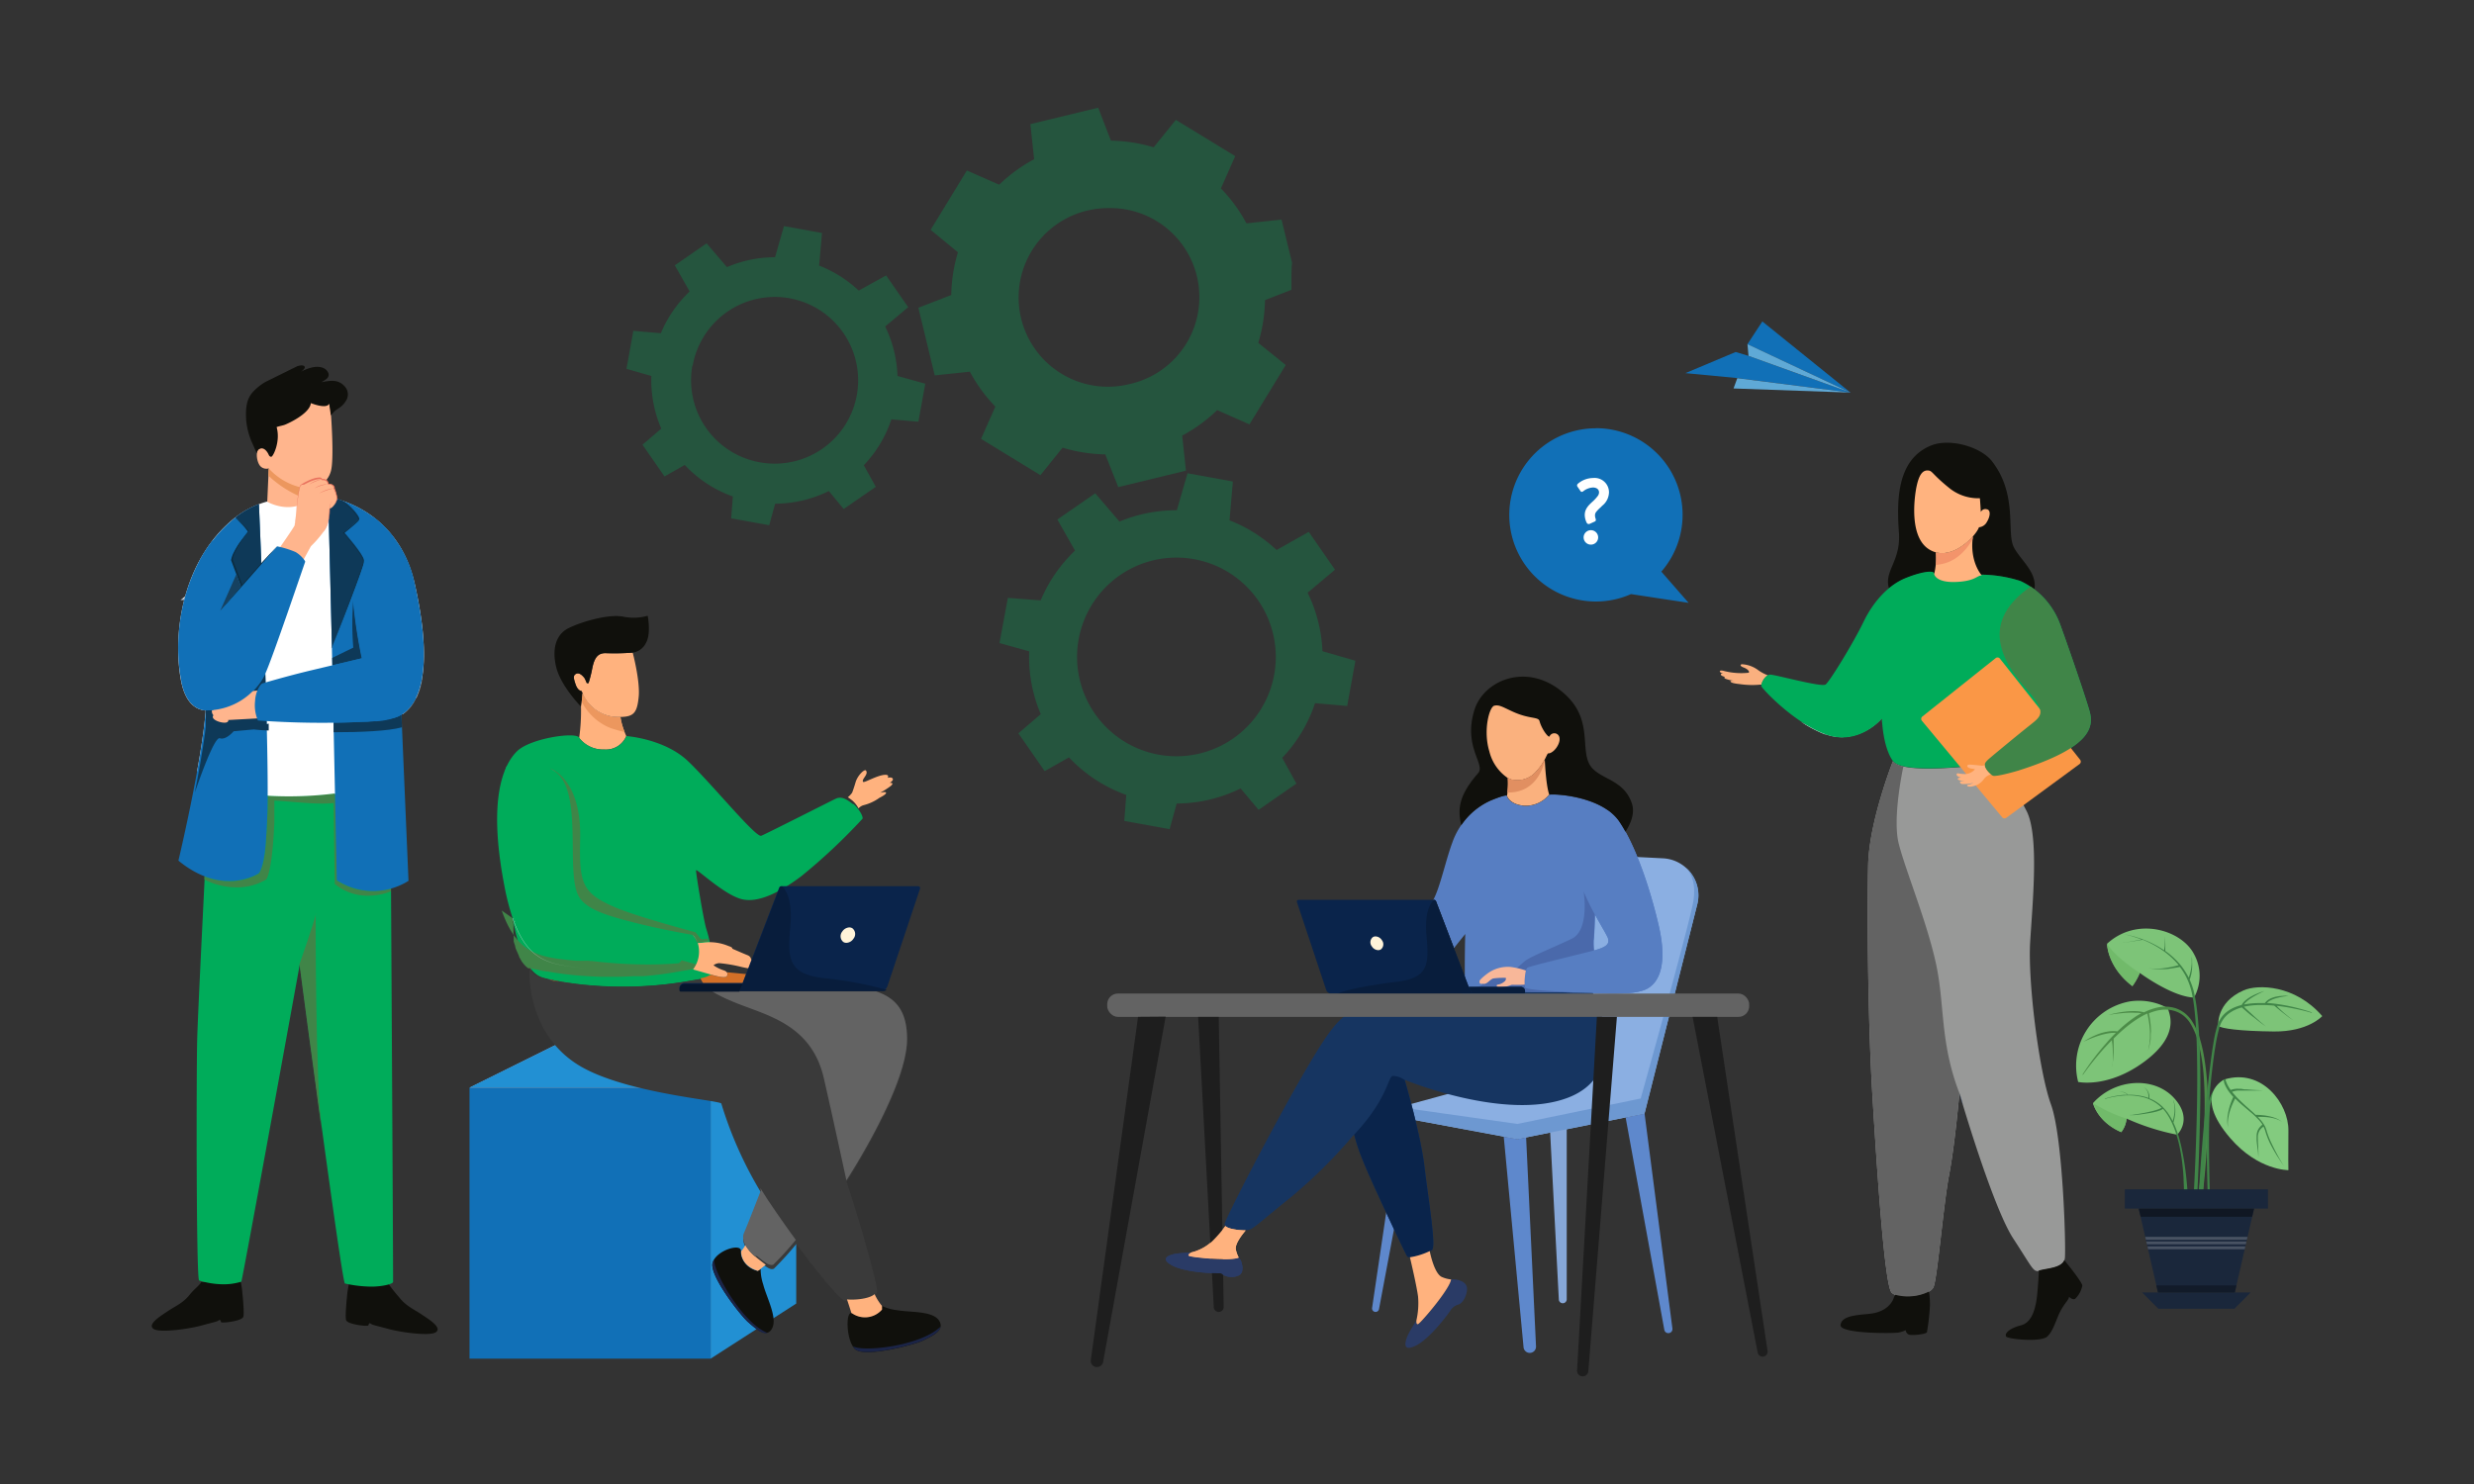 <svg id="Layer_1" data-name="Layer 1" xmlns="http://www.w3.org/2000/svg" viewBox="0 0 500 300"><rect x="0" y="0" width="500" height="300" fill="#333333" stroke="none"/><defs><style>.cls-1,.cls-9{fill:#00ac5a;}.cls-1{opacity:0.28;}.cls-2{fill:#1170b7;}.cls-3{fill:#5fa9d6;}.cls-4{fill:#fbfdfe;}.cls-5{fill:#9ebde7;}.cls-6{fill:#ffb58d;}.cls-7{fill:#ec975e;}.cls-8{fill:#10100c;}.cls-10{fill:#c6cfd6;}.cls-11{fill:#408548;}.cls-12{fill:#d1dae2;}.cls-13{fill:#fff;}.cls-14{fill:#0e3958;}.cls-15{fill:#0c2d42;}.cls-16{fill:#164160;}.cls-17{fill:#0d3149;}.cls-18{fill:#f0f7fd;}.cls-19{fill:#57758a;}.cls-20{fill:#e9735e;}.cls-21{fill:#8bafe2;}.cls-22{fill:#2290d3;}.cls-23{fill:#ffb27e;}.cls-24{fill:#3a3a3a;}.cls-25{fill:#1b2447;}.cls-26{fill:#e0e0e0;}.cls-27{fill:#182c86;}.cls-28{fill:#7289c5;}.cls-29{fill:#636363;}.cls-30{fill:#e5a071;}.cls-31{fill:#e5e5e5;}.cls-32{fill:#d47027;}.cls-33{fill:#cdd5dd;}.cls-34{fill:#cf6e26;}.cls-35{fill:#0a244b;}.cls-36{fill:#06162d;}.cls-37{fill:#fff3d9;}.cls-38{fill:#ccc;}.cls-39{fill:#bac2ca;}.cls-40{fill:#081d3c;}.cls-41{fill:#577ec2;}.cls-42{fill:#989998;}.cls-43{fill:#fab07f;}.cls-44{fill:#86a7d8;}.cls-45{fill:#5e88cc;}.cls-46{fill:#6d98d1;}.cls-47{fill:#163561;}.cls-48{fill:#1a181d;}.cls-49{fill:#2a3b66;}.cls-50{fill:#fab17e;}.cls-51{fill:#e18f61;}.cls-52{fill:#2691d3;}.cls-53{fill:#4a69ab;}.cls-54{fill:#f8b799;}.cls-55{fill:#1e1e1e;}.cls-56{fill:#7dc476;}.cls-57{fill:#71ba6a;}.cls-58{fill:#7dc478;}.cls-59{fill:#4c8c48;}.cls-60{fill:#83cb7f;}.cls-61{fill:#1a273b;}.cls-62{fill:#101723;}.cls-63{fill:#959eaf;}.cls-64{fill:#121b29;}.cls-65{fill:#edf5fd;}.cls-66{fill:#485262;}.cls-67{fill:#fa9746;}.cls-68{fill:#204381;}.cls-69{fill:#ffb37f;}.cls-70{fill:#f3946b;}</style></defs><path class="cls-1" d="M203.69,120.86,202,130l6,1.67a29.53,29.53,0,0,0,2.34,12.7l-4.52,3.87,5.31,7.65,4.91-2.78a29.55,29.55,0,0,0,11.58,7.59l-.4,5.26,9.16,1.66,1.43-5.18a29.52,29.52,0,0,0,12.92-3.05l3.63,4.33,7.65-5.31-2.87-5.21a29.43,29.43,0,0,0,6.63-11.05l6.5.57,1.66-9.15-6.66-1.93a29.56,29.56,0,0,0-3-11.82l5.54-4.65-5.3-7.65L258,111.19a29.52,29.52,0,0,0-9.51-6l.68-7.85L240,95.67l-2.16,7.48a29.77,29.77,0,0,0-11.59,2.29l-4.9-5.72-7.65,5.3,3.56,6.29a29.7,29.7,0,0,0-6.94,10.06ZM218,129.23a20.08,20.08,0,1,1,16.18,23.33A20.08,20.08,0,0,1,218,129.23Z"/><path class="cls-1" d="M128,66.88l-1.39,7.69L131.64,76a24.79,24.79,0,0,0,2,10.65l-3.79,3.25,4.45,6.42L138.39,94a24.73,24.73,0,0,0,9.72,6.37l-.34,4.42,7.69,1.39,1.2-4.35a24.85,24.85,0,0,0,10.85-2.56l3,3.63L177,98.42l-2.42-4.37a24.74,24.74,0,0,0,5.57-9.27l5.46.47L187,77.57,181.39,76A25,25,0,0,0,178.9,66l4.65-3.9-4.46-6.42-5.54,3.06a24.79,24.79,0,0,0-8-5.05l.58-6.59-7.69-1.39L156.64,52A24.69,24.69,0,0,0,146.92,54l-4.12-4.81-6.42,4.45,3,5.28a24.72,24.72,0,0,0-5.82,8.44Zm12,7a16.85,16.85,0,1,1,13.58,19.58A16.85,16.85,0,0,1,139.93,73.91Z"/><path class="cls-1" d="M223.93,78.18a18.05,18.05,0,0,1-4.23-35.6,18.3,18.3,0,0,1,4.26-.51,18,18,0,0,1,4.23,35.59,17.8,17.8,0,0,1-4.26.52m-2-56.4-13.69,3.31.76,7.1a31.23,31.23,0,0,0-7.06,5.15l-6.53-2.88-7.33,12L193.6,51a31.57,31.57,0,0,0-1.35,8.64l-6.65,2.57,3.31,13.68,7.1-.75a31.45,31.45,0,0,0,5.15,7.06l-2.89,6.52,12,7.34,4.48-5.56a31.56,31.56,0,0,0,8.63,1.36L226,98.47l13.68-3.32-.75-7.09A31.77,31.77,0,0,0,246,82.91l6.52,2.88,7.33-12-5.55-4.48a31.57,31.57,0,0,0,1.36-8.64L261,58.59c0-.55,0-1.09,0-1.64,0-1.29,0-2.57.13-3.84L259,44.39l-7.09.76a31.27,31.27,0,0,0-5.16-7.06l2.89-6.53-12-7.33-4.48,5.55a31.63,31.63,0,0,0-8.64-1.35l-2.57-6.65"/><path class="cls-2" d="M353.17,69.58h0l.21,2.36-2.6-.78-10.16,4.27,10.49,1L374,79.37l-20.63-7.43-.21-2.36m3-4.58-3,4.58L374,79.37,356.19,65"/><polyline class="cls-3" points="353.17 69.58 353.17 69.58 353.38 71.94 374.01 79.37 353.17 69.58"/><polyline class="cls-3" points="351.11 76.45 351.11 76.45 350.35 78.53 374.01 79.37 351.11 76.45"/><path class="cls-4" d="M37.35,121l-.85.31.79-.11.06-.2m.13-.49-1,.8.88-.42c0-.12.06-.25.1-.38"/><path class="cls-5" d="M36.5,121.32h0m.88-.42-.88.42.85-.31,0-.11"/><path class="cls-5" d="M37.29,121.21l-.79.11.78,0v-.08"/><path class="cls-6" d="M59,96.22l3.63.27c.16,1.27.67,3.34.9,4.66.06.36.28,1.37.34,1.71.26,1.41-.51,1.42-.79,1.52,0,0-8.28.86-10.17-1L54,101.71l.31-7C56.91,95.67,59,96.22,59,96.22Z"/><path class="cls-7" d="M54.25,96.16a22,22,0,0,0,6.85,4.4c.65.21,1.82.7,2.5.92,0-.13-.05-.25-.06-.33-.23-1.32-.74-3.39-.9-4.66L59,96.22s-2.1-.55-4.7-1.51Z"/><path class="cls-6" d="M61.6,98.69a12.69,12.69,0,0,1-7.29-4,1.69,1.69,0,0,1-1.56-.33c-.8-.61-1.26-3.14-.32-3.63s1.58-1,1.88-.3c0,0,.27.55.66.54s1.36-1.44.5-4.48l-1.91-.26v-.81l6.82-5.78,6,1a18,18,0,0,0,.43,2s.85,10.45,0,12.81A4.7,4.7,0,0,1,61.6,98.69Z"/><path class="cls-8" d="M51.17,79.18a10.52,10.52,0,0,1,2.54-2L60,74.07c1.29-.51,2.4,0,.81,1.09,2.81-1.52,5-1.21,5.57.31.22.87-.45,1.21-1.42,1.8,1.78-.35,3.49-.68,4.84,1a2.37,2.37,0,0,1,0,2.93c-.8,1.28-1.78,1.41-2.39,2.16l-.54.61-.34-2.38c-.49,1.21-3.71-.1-3.71-.1-.12,1.59-2.82,3.31-5,4.27-.52.26-1.25.33-1.92.58.84,2.86-.7,6-1.08,6s-.52-.42-.52-.42c-.31-.68-1-1.63-1.92-1.14a1.07,1.07,0,0,0-.49.86c-.3-.67-.67-1.55-.75-1.72a14.57,14.57,0,0,1-1.39-5C49.64,82.74,49.71,80.72,51.17,79.18Z"/><path class="cls-8" d="M40.67,259.18c-.37.69-1.43,1.41-2.34,2.56C37,263.44,35.18,264.19,34,265s-4.45,2.71-2.93,3.67c1.28.81,7.14,0,9.76-.74,2.9-.78,2.93-.72,3.35-1s.39.14.51.36,4.11-.19,4.47-1.06c.26-.61-.11-4.24-.2-5.08a14.47,14.47,0,0,0-.48-2.72A31.14,31.14,0,0,1,40.67,259.18Z"/><path class="cls-8" d="M78.21,259.14a40.26,40.26,0,0,0,2.57,3.25c1.35,1.7,3.15,2.45,4.35,3.28s4.44,2.71,2.92,3.67c-1.28.81-7.14,0-9.76-.74-2.9-.78-2.93-.72-3.34-1s-.4.14-.52.36-4.11-.19-4.47-1.06c-.25-.62.11-4.24.2-5.09a16.19,16.19,0,0,1,.48-2.71C72.55,259.65,76.05,259.25,78.21,259.14Z"/><path class="cls-9" d="M78.86,161.38l0-2.13-13.39-.84v0l-23-1.43s-.08,1-.2,2.65c0,0-2.27,44.23-2.42,50.58-.17,7.43-.2,48.3.39,48.65a16.91,16.91,0,0,0,5,.77,12,12,0,0,0,3.53-.53c.19-.07,11.83-64.22,11.83-64.22s8.48,64.36,9.11,64.59a25.2,25.2,0,0,0,5.42.63c1.88,0,4.23-.47,4.31-.94.05-.29-.52-97.78-.52-97.78"/><path class="cls-10" d="M60.58,195.19c.31,2.38,2.4,18.17,4.5,33.5v0c-2.09-15.32-4.18-31.09-4.49-33.47m0-.06v0m0,0v0m0,0v0m0-.08,0,.08,0-.08m0,0v0m0,0h0m0,0h0m0,0h0m0,0v0m0,0h0m0,0h0m0,0h0m0,0h0"/><path class="cls-11" d="M63.84,184.78c-.23,1.3-3.3,10.1-3.3,10.1h0v0h0v0h0l0,.08h0v0h0v0h0v.06h0c.31,2.38,2.4,18.15,4.49,33.47-1.3-9.68-1.23-43.88-1.23-43.88"/><path class="cls-10" d="M65.08,228.69v0"/><path class="cls-12" d="M79,179.61h0v.59h0v-.59"/><path class="cls-11" d="M67.73,160.39a84.8,84.8,0,0,1-9.63.6c-1.25,0-2.48,0-3.69-.12l-.31,0c0,1.63,0,3-.08,4.17-.09,2.27-.22,4.11-.32,5.58-.34,4.89-1.39,5.95-1.39,5.95a11.53,11.53,0,0,1-6,1.56,13.83,13.83,0,0,1-5-1l0,.67a14.37,14.37,0,0,0,6.43,1.59,11.53,11.53,0,0,0,6-1.56s1.22-.71,1.71-11.53c0-.9,0-3.24,0-4.45,2.9.14,6.56.6,9.69.6a20.8,20.8,0,0,0,2.29-.11l.23,16.35a10.38,10.38,0,0,0,6.76,2.39A12.78,12.78,0,0,0,79,180.2v-.59a13.27,13.27,0,0,1-3.61.5A13,13,0,0,1,68.12,178l-.39-17.56"/><path class="cls-13" d="M41.58,143.61c-.26,3.42-.94,7.85-1.74,12.27,0,0,2.83,3.77,14.57,5a74.33,74.33,0,0,0,13.32-.48v.21c7-.85,12.6-2.51,13.63-3.2l-.76-12.67,0,0c6.42-3.31,5.84-15,3.24-26.6-3.58-16-17.7-17.66-17.7-17.66l-1.3-.29c-1-.22-1.24,0-1.36.1-4.37,4.24-9.52,1.11-9.52,1.11a18.28,18.28,0,0,0-6.23,3.07c-10.34,8-13,22.53-11.19,32.89.78,4.34,2.69,6.06,5,6.28"/><path class="cls-2" d="M47.79,104.44a28.09,28.09,0,0,0-7.45,8.91c.31,8.06.83,21,1.29,26.31.69,8-5.57,34.32-5.57,34.32,9,7.42,16.25,2.56,16.25,2.56s1-1.06,1.39-5.95c.1-1.47.23-3.31.32-5.58.48-11.92-1.32-54.62-1.69-63.09a18.14,18.14,0,0,0-4.54,2.52"/><path class="cls-2" d="M66.34,100.47l.74,30.15v.48l1,46.85a13.46,13.46,0,0,0,14.48.12l-2.95-69.42a21.78,21.78,0,0,0-13.31-8.18"/><path class="cls-14" d="M80.66,144.71c-1.93,1-7.52,1.33-13.24,1.38l0,1.94c5.42,0,11-.23,13.82-1l-.11-2.61c-.16.1-.33.2-.51.29"/><path class="cls-14" d="M53.44,130.53C53,117.9,52.5,106,52.33,101.92a18.14,18.14,0,0,0-4.54,2.52l-.21.16a14.63,14.63,0,0,1,2.6,2.84s-3,3.63-3.33,5.75l6.59,17.34"/><path class="cls-15" d="M47.58,104.6c.49.43,1,.86,1.42,1.31.23.23.46.46.68.7s.21.24.31.37a1.43,1.43,0,0,1,.27.43l0,0,0,0c-.34.43-.67.88-1,1.34s-.63.91-.92,1.39a15.7,15.7,0,0,0-.8,1.45,5.83,5.83,0,0,0-.52,1.54v-.09l1.66,4.33c.55,1.45,1.09,2.89,1.63,4.34l.8,2.18.8,2.18.78,2.18.77,2.19c-.3-.71-.59-1.43-.88-2.15l-.87-2.15-.85-2.16L50,121.92c-.56-1.44-1.12-2.89-1.67-4.33l-1.63-4.34,0,0v0a5.57,5.57,0,0,1,.57-1.62,15.12,15.12,0,0,1,.84-1.47q.46-.7,1-1.38c.34-.45.68-.89,1-1.32l0,.09a1.64,1.64,0,0,0-.23-.4l-.29-.37c-.2-.25-.42-.48-.64-.72l-.67-.69-.68-.69"/><path class="cls-14" d="M67.17,134.49l6-1.43a100.38,100.38,0,0,1-1.77-11.69,59.22,59.22,0,0,0,0,9.55S69.19,132,67.14,133Z"/><path class="cls-14" d="M53.9,146.38h0c-.07-3.26-.17-6.69-.28-10.15l0,0a13.2,13.2,0,0,1-10.74,7.31,7.2,7.2,0,0,1-1.23,0h-.05c0,.14,0,.29,0,.43s0,.09,0,.14l0,.3c0,.05,0,.11,0,.16l0,.28a1.37,1.37,0,0,1,0,.19c0,.09,0,.17,0,.26l0,.2,0,.26,0,.21,0,.26a1.64,1.64,0,0,1,0,.22l0,.26,0,.22c-.5,4.07-1.36,8.88-2.23,13.31,0,0,3.83-11.44,5.06-11s2.79-1.41,2.79-1.41l4.09-.37a29.36,29.36,0,0,0,3,.21c0-.46,0-.92,0-1.39"/><path class="cls-6" d="M58.47,144.88l-12.4.68s.25.12-.12.4c-.64.49-3.6-.42-2.81-1.36a1.13,1.13,0,0,1-.18-1.32,2.7,2.7,0,0,1,.39-1.94s-.19-1,.47-1.36c.32-.18,3.36-.14,6.83-.26A29.58,29.58,0,0,0,58,138.28l.44,6.6"/><path class="cls-15" d="M53,113.63c-.5.54-1,1.08-1.47,1.62l-1.45,1.64-1.43,1.64c-.48.55-1,1.1-1.43,1.66q-1.41,1.66-2.78,3.37c1-1,2-2.11,3-3.19.49-.53,1-1.08,1.47-1.62l1.45-1.63,1.43-1.65c.47-.55.95-1.1,1.42-1.66.94-1.11,1.88-2.22,2.78-3.36-1,1-2,2.11-3,3.18"/><path class="cls-2" d="M82.38,143.48l.06-.07.15-.15.09-.1a.86.86,0,0,0,.13-.14l.1-.11.12-.15.09-.11.21-.28.1-.14.09-.15.1-.15.09-.15.11-.17c0-.05.05-.09.07-.14l.17-.3a1.17,1.17,0,0,1,0-.11,2.4,2.4,0,0,0,.11-.23l.06-.13.1-.22.06-.13a2.77,2.77,0,0,1,.1-.26c2-5.27,1.22-13.63-.64-22a22.64,22.64,0,0,0-8.28-13.51v0h-.06c-8.25,2.35-2.4,28.5-2.4,28.5l-9.91,2.36c-5.31,1.26-10,2.67-10.15,2.71-.38.09-1.41,1.56-1.5,3.59a7.76,7.76,0,0,0,.58,3.91,180.47,180.47,0,0,0,21.24.28h.33l.24,0H74l.26,0h0l1.42-.12h0l.26,0h0l.25,0h0a14.38,14.38,0,0,0,4.38-1l.32-.18.1-.06.21-.13.11-.07.19-.13.11-.08.18-.14a.39.39,0,0,1,.1-.08l.18-.17,0,0,.17-.15"/><path class="cls-14" d="M66.34,100.51l.74,30.11v.28c.73-1.89,6.43-16.64,6.45-17.69s-4-5.64-4-5.64,2.82-2.23,3.08-2.62-1.85-3-3.45-3.77c-.39-.13-.75-.23-1.07-.32C67.6,100.75,67,100.63,66.34,100.51Z"/><path class="cls-15" d="M67.08,130.62v.28h0l2.25-6,2.23-6c.37-1,.73-2,1.08-3,.18-.51.35-1,.51-1.53.08-.25.16-.51.23-.76a1.25,1.25,0,0,0,0-.19.11.11,0,0,0,0-.08v-.08a2.53,2.53,0,0,0-.12-.36,9.17,9.17,0,0,0-.83-1.36c-.3-.44-.63-.86-1-1.29-.66-.84-1.36-1.66-2.06-2.47l-.06-.08.07-.06c.61-.47,1.22-.95,1.81-1.44.3-.25.6-.49.89-.75l.21-.19.1-.1,0-.05,0,0h0s0-.06,0-.1,0-.09,0-.13-.08-.17-.13-.26a5.91,5.91,0,0,0-.66-.94c-.24-.3-.5-.58-.77-.86a10.47,10.47,0,0,0-.85-.78,7,7,0,0,0-.95-.66,7.85,7.85,0,0,1,1.85,1.4c.28.27.54.55.8.84a7.2,7.2,0,0,1,.69,1,2.1,2.1,0,0,1,.13.26.88.88,0,0,1,0,.15.28.28,0,0,1,0,.18,1,1,0,0,1-.2.24l-.21.2c-.29.27-.58.52-.88.77-.59.5-1.19,1-1.79,1.47v-.14c.72.81,1.41,1.63,2.09,2.47.33.43.66.85,1,1.3a8.91,8.91,0,0,1,.85,1.39,1.8,1.8,0,0,1,.14.41.49.49,0,0,1,0,.12.21.21,0,0,1,0,.11c0,.08,0,.14,0,.21-.06.27-.14.53-.22.79-.16.51-.34,1-.52,1.53-.36,1-.72,2-1.1,3s-.75,2-1.13,3l-1.16,3q-1.17,3-2.38,6v-.28Z"/><path class="cls-16" d="M47.77,116.09l-3.3,7.47q1.37-1.71,2.78-3.37c.47-.56,1-1.11,1.43-1.66h0l-.36-.93-.56-1.5"/><path class="cls-17" d="M47.77,116.09h0l.56,1.5.36.93h0l-.36-.93-.56-1.5"/><polyline class="cls-17" points="48.69 118.52 48.69 118.52 48.67 118.53 48.69 118.52 48.69 118.52"/><path class="cls-18" d="M81.2,144.4h0m0,0h0m0,0h0m.06,0h0m0,0h0m0,0h0m0,0h0m.08-.05h0"/><path class="cls-13" d="M85.34,137.15h0a15.78,15.78,0,0,1-.8,2.94,2.77,2.77,0,0,0-.1.26l-.06.13-.1.22-.06.13a2.4,2.4,0,0,1-.11.23,1.17,1.17,0,0,0,0,.11l-.17.3c0,.05,0,.09-.07.14l-.11.17-.09.15-.1.15-.09.15-.1.14-.21.28-.09.11-.12.15-.1.11a.86.86,0,0,1-.13.14l-.09.1-.15.15-.06.07-.17.15,0,0-.18.17a.39.39,0,0,0-.1.08l-.18.14-.11.08-.19.13-.11.07-.12.08h0l0,0h.06l.06,0h0l0,0h0l0,0h0l.08-.05h0c2.1-1.45,3.31-3.94,3.87-7.07"/><path class="cls-2" d="M81.17,144.42l-.09.05-.06,0,.15-.08h0"/><path class="cls-19" d="M80.65,144.71h0m0,0h0m.47-.27h0l-.15.08,0,0-.27.15c.16-.08.31-.17.46-.26h0"/><path class="cls-2" d="M79.14,145.21c-.42.1-.89.19-1.4.27h0c.51-.08,1-.17,1.4-.27m0,0h0m0,0h0m0,0h0m0,0h0m0,0h0"/><path class="cls-2" d="M85.34,137.15c-3.44,1-6.38,4.27-7.6,8.33.51-.08,1-.17,1.4-.27h.12a6.53,6.53,0,0,0,1.39-.48h0l0,0h0l.27-.15,0,0,.06,0,.09-.05.12-.08.11-.07.19-.13.11-.08.18-.14a.39.39,0,0,1,.1-.08l.18-.17,0,0,.17-.15.06-.07.15-.15.09-.1a.86.86,0,0,0,.13-.14l.1-.11.12-.15.09-.11.21-.28.1-.14.09-.15.1-.15.09-.15.11-.17c0-.05.05-.09.07-.14l.17-.3a1.17,1.17,0,0,1,0-.11,2.4,2.4,0,0,0,.11-.23l.06-.13.1-.22.06-.13a2.77,2.77,0,0,1,.1-.26,15.78,15.78,0,0,0,.8-2.94"/><path class="cls-6" d="M55.31,112.46s4.1-5.8,4.25-6.29.7-7.57,1.2-8.06,3.91-2.2,4.3-1.22c0,0,1.15-.12,1.25.92,0,0,1.25,0,1.2.91a5.56,5.56,0,0,1,.6,2c0,.79-1,2.14-1.5,2.07a10.37,10.37,0,0,1-.85,4.16,22.05,22.05,0,0,1-2.93,3.48l-3.28,6Z"/><path class="cls-20" d="M59.56,106.17c0-.26.07-.53.11-.8l.08-.8.16-1.61c.11-1.07.22-2.15.39-3.21,0-.27.08-.54.14-.8a3.21,3.21,0,0,1,.22-.79l.07-.1.08-.07.17-.12.35-.21c.23-.14.47-.26.72-.38a8.64,8.64,0,0,1,1.51-.6,3.63,3.63,0,0,1,.8-.14,1.18,1.18,0,0,1,.42,0,.48.48,0,0,1,.33.29l0,0a2.27,2.27,0,0,1,.45,0,1.54,1.54,0,0,1,.42.17.85.85,0,0,1,.31.34,1.06,1.06,0,0,1,.12.43l0,0a3.32,3.32,0,0,1,.44.06,1.76,1.76,0,0,1,.4.16,1,1,0,0,1,.32.32.92.92,0,0,1,.09.43v0A6.67,6.67,0,0,1,68,99.82a3,3,0,0,1,.13.59,1.51,1.51,0,0,1,0,.3,1,1,0,0,1,0,.3,3.09,3.09,0,0,1-.54,1.07,2.79,2.79,0,0,1-.4.44,2.2,2.2,0,0,1-.25.17.58.58,0,0,1-.29.06.5.5,0,0,0,.29-.07,1.77,1.77,0,0,0,.24-.17,2.11,2.11,0,0,0,.39-.45A3.06,3.06,0,0,0,68,101a1,1,0,0,0,0-.29,1.37,1.37,0,0,0,0-.29,3.75,3.75,0,0,0-.13-.58,8.18,8.18,0,0,0-.45-1.1h0a.76.76,0,0,0-.08-.39.8.8,0,0,0-.28-.27,1.32,1.32,0,0,0-.39-.15,1.84,1.84,0,0,0-.41,0h0v0a1,1,0,0,0-.11-.39.81.81,0,0,0-.28-.3,1.26,1.26,0,0,0-.38-.15,1.49,1.49,0,0,0-.42,0h0l0,0a.36.36,0,0,0-.26-.22,1,1,0,0,0-.38,0,3.07,3.07,0,0,0-.78.15,10,10,0,0,0-1.49.58l-.72.37L61,98l-.16.12-.07.06a.18.18,0,0,0-.05.07,3.17,3.17,0,0,0-.22.76c-.06.26-.1.53-.14.79-.17,1.06-.3,2.13-.43,3.21l-.19,1.6-.1.8A7,7,0,0,1,59.56,106.17Z"/><path class="cls-20" d="M65,96.9l-.64.2-.62.23-.61.27-.3.16-.14.08-.15.09c.09-.08.18-.14.27-.21l.29-.18a5.55,5.55,0,0,1,.6-.29c.21-.08.42-.15.64-.21A4.83,4.83,0,0,1,65,96.9Z"/><path class="cls-20" d="M66.26,97.84l-.35.08-.35.08c-.23.06-.47.11-.69.18s-.46.15-.68.24l-.32.15-.33.15.31-.19.32-.17a3.87,3.87,0,0,1,.67-.26,5.94,5.94,0,0,1,.7-.17Q65.9,97.87,66.26,97.84Z"/><path class="cls-20" d="M67.44,98.72l-.76.2q-.37.1-.75.24c-.24.08-.49.17-.73.27l-.36.15-.36.15.34-.19.35-.17a7.49,7.49,0,0,1,.73-.3,6.61,6.61,0,0,1,.76-.22A6.68,6.68,0,0,1,67.44,98.72Z"/><path class="cls-20" d="M65.25,107.63a6.58,6.58,0,0,0,.47-.7,5.82,5.82,0,0,0,.34-.77q.14-.41.24-.81c.06-.28.11-.55.15-.83s.06-.56.07-.84,0-.57.07-.85a6.17,6.17,0,0,1,.15-.84,3.17,3.17,0,0,1,.14-.4,1.07,1.07,0,0,1,.25-.34,1.53,1.53,0,0,0-.35.75,6.07,6.07,0,0,0-.12.84c0,.56,0,1.13-.12,1.69,0,.28-.1.56-.16.84a7.58,7.58,0,0,1-.25.81A4.78,4.78,0,0,1,65.25,107.63Z"/><path class="cls-2" d="M59.76,111.61A18.88,18.88,0,0,0,56,110.45L44.47,123.56,43,109.21c-6.39,8.23-8,19.58-6.43,28.12.78,4.34,2.69,6.06,5,6.28a13.26,13.26,0,0,0,12-7.34c1.31-2.65,8-22.49,8.1-22.67s-.84-1.38-1.94-2"/><polyline class="cls-18" points="41.42 143.6 41.42 143.6 41.42 143.6"/><polyline class="cls-18" points="41.44 143.6 41.44 143.6 41.44 143.6"/><polyline class="cls-18" points="41.45 143.6 41.45 143.6 41.45 143.6"/><polyline class="cls-18" points="41.46 143.6 41.46 143.6 41.46 143.6"/><polyline class="cls-18" points="41.47 143.6 41.48 143.6 41.47 143.6"/><polyline class="cls-18" points="41.49 143.6 41.49 143.6 41.49 143.6"/><polyline class="cls-18" points="41.5 143.61 41.5 143.61 41.5 143.61"/><polyline class="cls-18" points="41.51 143.61 41.51 143.61 41.51 143.61"/><polyline class="cls-18" points="41.52 143.61 41.53 143.61 41.52 143.61"/><polyline class="cls-18" points="41.54 143.61 41.54 143.61 41.54 143.61"/><polyline class="cls-18" points="41.55 143.61 41.55 143.61 41.55 143.61"/><path class="cls-18" d="M41.56,143.61h0"/><path class="cls-2" d="M36.7,137.83c.81,3.88,2.6,5.49,4.72,5.77h.16a1.14,1.14,0,0,0,.32,0,12.1,12.1,0,0,0,1.26-.08,9.22,9.22,0,0,0-3.29-4.39,8.23,8.23,0,0,0-3.17-1.33"/><polyline class="cls-2" points="94.89 219.88 94.89 274.66 143.62 274.66 143.62 219.88 94.89 219.88"/><polyline class="cls-21" points="160.92 210.96 112.86 210.96 94.89 219.88 143.62 219.88 160.92 210.96"/><path class="cls-22" d="M112.4,211.19l-17.51,8.68h35.66c-4.73-1.07-9.62-2.55-13.17-4.61a19.66,19.66,0,0,1-5-4.07"/><polyline class="cls-22" points="160.92 210.96 143.62 219.88 143.62 274.66 160.92 263.52 160.92 210.96"/><path class="cls-23" d="M127.87,131.93s1.53,5.73,1.21,8.95-1,4-3.64,4.06a7.83,7.83,0,0,1-7.88-5.24s-.75,0-1.21-1.32-.55-1.91.18-2.21,1.54.82,1.63.93.45,1,.45,1l.34,0a24.33,24.33,0,0,0,.77-3.07c.42-2.06,1.09-3,2.64-3A48.71,48.71,0,0,0,127.87,131.93Z"/><path class="cls-8" d="M114.74,127.07c2.27-1.2,8-3,11.16-2.42a10.43,10.43,0,0,0,5-.17s.75,3.72-.4,5.58a3.45,3.45,0,0,1-2.65,1.87,48.71,48.71,0,0,1-5.51.11c-1.55,0-2.22,1-2.64,3a24.33,24.33,0,0,1-.77,3.07l-.34,0s-.37-.88-.45-1-.9-1.23-1.63-.93-.64.88-.18,2.21,1.21,1.32,1.21,1.32a3.38,3.38,0,0,0,.18.44h0c-.06,1.11-.32,2.68-.32,2.68s-4.09-4.17-5-8S112.47,128.28,114.74,127.07Z"/><path class="cls-23" d="M117.05,149.18h0a6.14,6.14,0,0,0,5.1,2.34,4.47,4.47,0,0,0,4.42-2.72h0a21.53,21.53,0,0,1-.77-2.06,12.43,12.43,0,0,1-.4-1.79,7.83,7.83,0,0,1-7.66-4.81h0c-.06,1.11-.32,2.68-.32,2.68h0A39.47,39.47,0,0,1,117.05,149.18Z"/><path class="cls-7" d="M117.74,140.15h0l0,0A7.86,7.86,0,0,0,125.4,145a12.43,12.43,0,0,0,.4,1.79c.1.3.24.73.42,1.19-.73-.16-1.63-.41-2.75-.77a11.17,11.17,0,0,1-5.9-5.35C117.64,141.3,117.71,140.67,117.74,140.15Z"/><path class="cls-9" d="M172.4,162.57c-1.6-1.24-2.46-1.6-3.57-1.07s-14.49,7.32-15,7.46c-1.18.32-10-10.53-14.77-15.08s-12.46-5.08-12.46-5.08a4.47,4.47,0,0,1-4.42,2.72,6.14,6.14,0,0,1-5.1-2.34c-.36-1.32-9.87,0-12.6,2.7s-5.92,9.56-2.57,27.05a48.88,48.88,0,0,0,1.69,6.66c.38,2,1.86,10.69,6,12,1.68.56,14.25,3.46,29.77.69,1.83-.33,3.84-.51,4.5-1.28a24.28,24.28,0,0,0-1.1-9.14c-.52-1.49-2.15-11.44-2.1-11.92s5.7,5,9.3,5.85,8.21-1.83,12-4.68a117.77,117.77,0,0,0,12.33-11.58c.26-.48-.92-2.29-1.83-3"/><path class="cls-24" d="M183.32,210c0-7.83-4.36-9.66-11-10.69-9.71-1.49-26.91-2.5-28.43-3.09l0,.81c-.66.77-2.67.95-4.5,1.28a77.62,77.62,0,0,1-14.64,1.17h-.58c-1.74,0-3.37-.13-4.85-.26-1-.08-1.93-.18-2.79-.29l-.84-.11-.8-.11-1.1-.17-.34-.06-.7-.13-.5-.09-.1,0-1.19-.26-.21-.05c-.54-.12-.92-.23-1.13-.3h0l-.18-.06-.06,0-.12-.05-.08,0-.1,0-.08,0-.09-.05-.08,0-.09-.05-.08-.06-.08,0-.09-.06a.18.18,0,0,0-.07-.05l-.09-.08-.06,0-.1-.09,0,0-.12-.11h0a6.64,6.64,0,0,1-.82-.92H107s-.74,13.08,10.39,19.53c9.34,5.42,28.07,6.83,28.39,7.49a79.15,79.15,0,0,0,8,17.94h0s-2.71,7-3.38,8.52.47,3.4,2.57,5.09,2.75,2.13,3.43,1.84a64.66,64.66,0,0,0,4.54-5c4.74,6.42,8.8,11.09,9.59,11.38,1.09.39,6.74.27,6.72-1.9s-4.65-17.86-6.17-22c0,0,12.26-18.77,12.26-28.6"/><path class="cls-23" d="M180.34,158.38c-.11-.17-.53-.11-.53-.11s.73-.43.64-.78c-.14-.52-1.06-.25-1.06-.25s.44-.6-.43-.61c-1.53,0-4.28,1.67-4.5,1.44-.48-.48,1.19-1.55.54-2.31-.29-.34-1.68,1-2.08,2.36s-.62,1.9-.7,2.12a4.4,4.4,0,0,1-.87.93c.26.17.54.37.86.62a5.44,5.44,0,0,1,1.3,1.63,2.12,2.12,0,0,1,1-.64,9.45,9.45,0,0,0,3.22-1.49c1.69-.85,1.5-1.17,1-1.17a7,7,0,0,0-.84.14,17,17,0,0,0,2.16-1.39C180.2,158.73,180.43,158.51,180.34,158.38Z"/><path class="cls-8" d="M154.26,259.71a10.16,10.16,0,0,1-.54-3.25l-.23.21-.37.24a4.34,4.34,0,0,1-3.25-2.93,2.8,2.8,0,0,1-.12-1.06h0c.12-1.7-5.09-.16-5.74,2.41s5.76,10.76,7.25,12,3.67,3.35,4.79,1.2S154.92,262.29,154.26,259.71Z"/><path class="cls-23" d="M153,254.3a8.85,8.85,0,0,1-2.34-2.63,7.16,7.16,0,0,1-.86,1.25s-.32,2.85,3.37,4l.37-.24.23-.21,1-.8c-.45-.3-1-.75-1.77-1.36"/><path class="cls-25" d="M155.12,269.46c-5.12-2-11.15-12.72-10.77-14.89a2.86,2.86,0,0,0-.34.76c-.64,2.58,5.76,10.76,7.25,12C152.41,268.37,154,269.81,155.12,269.46Z"/><path class="cls-8" d="M172.26,265.51a4.56,4.56,0,0,0,6-.79V264a9.27,9.27,0,0,0,3.05.86c2.52.47,7.13.09,8.46,2.08s-1.42,3.18-3.21,4.06-11.78,3.49-13.7,1.78S170.85,264.67,172.26,265.51Z"/><path class="cls-25" d="M190.09,268.18c-4.06,4-16.05,5.22-17.74,3.93a2.5,2.5,0,0,0,.5.65c1.92,1.71,11.9-.91,13.7-1.78C187.93,270.3,189.87,269.44,190.09,268.18Z"/><path class="cls-23" d="M178.25,264a10.75,10.75,0,0,1-1.49-2.38c-1.15,1-4.12,1.21-5.58,1.06.43,1.28.9,2.78.9,2.78a.51.51,0,0,1,.18.07,4.56,4.56,0,0,0,6-.79Z"/><path class="cls-9" d="M140.09,189.08s-6.64-1.1-12.84-2.76c-4.54-1.22-8.81-2.46-10.2-5.18-2.57-5,1-20.9-4.63-25s-10.1-1.15-10.1-1.15h0l0,.08a1,1,0,0,1-.07.15l0,.1-.06.14,0,.09-.09.23,0,.09-.06.16a.49.49,0,0,1,0,.11l-.06.17,0,.09-.09.25,0,.1-.06.18,0,.11-.06.21,0,.09a2.5,2.5,0,0,0-.07.26l0,.11-.06.2,0,.11c0,.1,0,.2-.07.3l0,.07a2.21,2.21,0,0,1,0,.25l0,.12a1.74,1.74,0,0,1,0,.22.5.5,0,0,1,0,.12l-.06.32,0,.1a2.21,2.21,0,0,1,0,.25l0,.13c0,.09,0,.17,0,.26a.43.43,0,0,1,0,.11c0,.11,0,.23,0,.35v.12a2.51,2.51,0,0,0,0,.27.59.59,0,0,1,0,.13l0,.31v.08c0,.13,0,.26,0,.39s0,.09,0,.13l0,.29v.14l0,.39v.05l0,.4a.61.61,0,0,1,0,.14c0,.11,0,.22,0,.32a.66.66,0,0,1,0,.14c0,.15,0,.3,0,.45v.08c0,.13,0,.25,0,.38v1.24c0,.12,0,.25,0,.38v.16c0,.14,0,.28,0,.41v.11c0,.17,0,.34,0,.52a.71.71,0,0,0,0,.14c0,.13,0,.27,0,.4v.17l0,.5v0c0,.18,0,.36,0,.55a.92.92,0,0,1,0,.16c0,.15,0,.29,0,.44s0,.1,0,.16,0,.39,0,.58v.05c0,.18,0,.37,0,.55s0,.12,0,.18,0,.31,0,.47l0,.15c0,.21,0,.41.07.62V173c0,.17,0,.35.07.52l0,.19c0,.17,0,.35.07.52a.59.59,0,0,0,0,.14l.09.66a.88.88,0,0,1,0,.16l.09.52,0,.21.09.59,0,.1.12.7,0,.19c0,.18.07.36.1.54s0,.15,0,.22c0,.24.09.48.14.72h0c.3,1.61.65,3.1,1,4.48,3.51,12.73,9.36,11.47,18.59,12.68a85.27,85.27,0,0,0,18,.49c2.25-2,2.24-5.89.59-7.5"/><path class="cls-11" d="M111.25,155.38c.33.2.67.41,1,.66h0l0,0h0l0,0h0l0,0h0l0,0c5.62,4.09,2.06,20,4.63,25,1.39,2.72,5.67,4,10.2,5.18,6.2,1.66,12.84,2.76,12.84,2.76h0a3.81,3.81,0,0,1,.92,1.55,7.33,7.33,0,0,0,1.34-.1,4.9,4.9,0,0,1,1-.1h0c0-.22-.09-.43-.13-.62a3.65,3.65,0,0,1-.95.17c-.59,0-.67-.32-.83-.53s-.7-.88-.7-.88c-4.66-1.27-12.93-3.58-16.53-5.17-6.37-2.8-7-4.75-6.79-13.61.31-12.36-6-14.36-6.2-14.41"/><path class="cls-26" d="M140.09,189.08a3.85,3.85,0,0,1,.93,1.6v0h0a3.81,3.81,0,0,0-.92-1.55m-27.7-33h0m0,0h0m0,0h0m0,0h0m-1-.66a11.06,11.06,0,0,1,1,.66c-.35-.25-.69-.46-1-.66h0"/><path class="cls-27" d="M141.12,191s0,.08,0,.12S141.13,191.07,141.12,191Z"/><path class="cls-27" d="M141.08,190.88l0,.11Z"/><path class="cls-27" d="M141,190.73l0,.1Z"/><path class="cls-28" d="M154.72,255.66h0a2.4,2.4,0,0,0,1.26.56,1.1,1.1,0,0,0,.4-.08,1.1,1.1,0,0,1-.4.08,2.4,2.4,0,0,1-1.26-.56"/><path class="cls-29" d="M153.76,240.69h0s-2.71,7-3.38,8.52a2.31,2.31,0,0,0-.19.93,3.33,3.33,0,0,0,.42,1.53h0a8.17,8.17,0,0,0,1.88,2.25h0l0,0h0l0,0h0l0,0h0v0h0v0H153l0,0h0l0,0h0l0,0h0v0h0c.69.55,1.21,1,1.64,1.25h0a2.4,2.4,0,0,0,1.26.56,1.1,1.1,0,0,0,.4-.08h0a64.66,64.66,0,0,0,4.54-5c-1.74-2.37-3.58-5-5.39-7.68-.61-.92-1.2-1.85-1.77-2.78"/><path class="cls-30" d="M153.08,254.41c.69.55,1.21,1,1.64,1.25h0c-.43-.29-.95-.7-1.64-1.25m0,0h0m0,0h0m0,0h0m0,0h0m0,0h0m0,0h0m0,0h0m0,0h0m0,0h0m0,0h0m0,0h0m0,0h0m0,0h0m0,0h0m0,0h0m0,0h0m0,0h0m0,0h0m0,0h0m0,0v0m0,0v0m0,0,0,0,0,0m0,0,0,0,0,0m0,0,0,0,0,0m-1.88-2.25h0a8.17,8.17,0,0,0,1.88,2.25,8.17,8.17,0,0,1-1.88-2.25"/><path class="cls-31" d="M143.59,197.26a5.29,5.29,0,0,1-2,.68h0a5.29,5.29,0,0,0,2-.68m0,0h0m0,0h0m0,0h0m0,0h0m0,0h0m0,0h0m0,0h0m0,0h0m0,0h0m0,0h0m0,0h0m0,0h0m0,0h0m0,0h0m0,0h0m0,0h0m0,0h0m0,0h0m0,0h0m0,0h0m0,0h0m0,0h0m0,0h0"/><path class="cls-32" d="M147,196.71a.63.63,0,0,1-.14.7.9.9,0,0,1-.59.13,9.35,9.35,0,0,1-2.44-.47h-.25a5.29,5.29,0,0,1-2,.68,3.87,3.87,0,0,0,.54,1h8l.7-1.83-3.85-.37"/><path class="cls-29" d="M177.07,200.42H143.91a30.55,30.55,0,0,0,3.9,1.94c6.32,2.77,16.06,4.22,18.68,15.57,1.77,7.7,4.57,20.69,4.57,20.69s12.26-18.77,12.26-28.6c0-5.75-2.35-8.27-6.25-9.6"/><path class="cls-33" d="M120.16,199.3h0m0,0h0m0,0h0m-7.13-.89.44.08.34.06,1.1.17.8.11.61.08,1.11.14,1.41.14,1.31.11a69.41,69.41,0,0,1-7.12-.89m-2.4-.5.64.15.39.08-1-.23m-.37-.09.23.06-.23-.06m-.62-.18h0l.09,0h0l.28.08h0l.18.05c-.25-.06-.43-.12-.56-.16m0,0h0m-2.47-2h0m-.14-.19h0l0,0,0,0m-.26-.4h0m-.14-.21h0v0l0,0m-.36-.65h0l0,.06,0-.07m-.11-.21h0m-.12-.24h0v0l0-.05m-.09-.2h0m0,0h0v0m-.11-.24h0l0,0,0,0m-.39-1h0v0m-.18-.49v0l0,.06,0-.08m-.09-.23h0l0,.07,0-.07m-.33-1v0h0v0m0-.09h0m0-.09,0,.08,0-.08m-.08-.27h0l0,.08,0-.09m-.13-.47h0l0,.07,0-.08m-.07-.23h0v.06l0-.07m0-.23h0v0m-.06-.2,0,.1,0-.1m-.11-.47h0v0m-.06-.23v.07l0-.07m0-.2h0v0m-.08-.34,0,.12v0l0,.09c0-.08,0-.15,0-.23m-.06-.27h0a1,1,0,0,1,0,.17v.06a2,2,0,0,0,0-.24m0-.2v0l0,.12,0-.14m0-.19v0m0-.17h0v0m0-.14,0,.11h0l0-.11m-.08-.42v.07l0,.15h0l0,.14h0c0-.13,0-.26-.07-.38m0-.11v0m-.14-.7h0c0,.15.06.34.1.56v0l0,.09c0-.27-.09-.5-.13-.68h0"/><path class="cls-11" d="M103.57,185.6c0,.18.08.41.13.68v0h0v0l0,.06c0,.12,0,.25.07.38v0l0,.11V187l0,.1v.09l0,.11h0l0,.14v.06h0a2,2,0,0,1,0,.24v0c0,.08,0,.15,0,.23l0,.09v.07l0,.13v0l0,.07,0,.13v.09l0,.13v0a1.17,1.17,0,0,1,.05.2v0l0,.1,0,.09h0v.07l0,.14v0l0,.07,0,.13v0l0,.08,0,.12,0,0a1.94,1.94,0,0,0,0,.2v0l0,.09,0,.13v.05l0,.08h0l0,.08v0h0l.06.21v0a1.72,1.72,0,0,0,.07.21v0a1.59,1.59,0,0,0,.07.2v0c0,.07.05.14.07.21v0l0,.07a1.42,1.42,0,0,0,.05.16h0l0,.08.06.16v0c0,.06,0,.13.07.2l0,0v.05a1.11,1.11,0,0,1,.07.16v0l.09.2v0l.09.2v0l.09.21v0l0,0,.07.15,0,0v0h0a1,1,0,0,1,.07.15l0,0,0,.05.08.14,0,.05h0l.09.18,0,0,0,.07.06.12,0,0,.1.17,0,0a1.19,1.19,0,0,0,.09.15l0,.05,0,0,.09.13,0,0h0l.1.15,0,.05.1.15,0,0,0,0,.08.11,0,0h0l.05.06h0l.18.23h0a4,4,0,0,0,.27.31l0,0h0l.12.13,0,0v0l.11.11,0,0,0,0h0l.12.11h0l0,0h0l.1.09h0l0,0h0l.09.08,0,0h0l.09.06,0,0,0,0h0l.08.06,0,0,0,0h0l.08,0,0,0,0,0h0l.08,0h0l0,0h0l.08,0h0l.06,0h0l.06,0h0l.05,0,.11,0h0c.13,0,.31.1.56.16h.06l.23.06.08,0h.06l1,.23.51.11.1,0,.5.09.26,0a69.41,69.41,0,0,0,7.12.89h.12c1.23.09,2.54.16,3.92.19h2.47q1.8,0,3.72-.12l.72,0,.56,0h.08l.24,0,.4,0c2.25-.18,4.6-.48,7-.91h0l.7-.12c1.61-.26,3.21-.49,3.79-1.15l-.62-.18h0l-2.51-.71h-.06l-.45-.13h-.08a6.77,6.77,0,0,1-.52.56h0s-2.41.26-6.3.26h0a93.1,93.1,0,0,1-11.3-.7h0l-.35,0h0l-.38-.05h0l-.36,0h0l-.34,0h-.06l-.34,0h-.07l-.31,0h-.08l-.31,0h0l-.26,0h-.37c-7-.71-11.8-1-15-10.15"/><path class="cls-34" d="M125.92,199.51h0m.07,0h0m.06,0h0m.06,0h0m.06,0h0m.07,0h0m.06,0h0m.08,0h0m.06,0h0m.13,0h0m-1.95,0h0m6.95-.2-.56,0,.56,0m.05,0h0m.27,0-.24,0,.24,0m8.13-1.06-.7.12h0l.7-.12m-28.84-.15.16,0c1.18.25,2.84.55,4.89.81l-.61-.08-.8-.11-1.1-.17-.34-.06-.44-.08-.26,0-.5-.09-.1,0-.51-.11-.39-.08m-1.25-.31h0m-.28-.08.28.08-.28-.08m0,0h0m-.09,0h0m-.26-.09.06,0h0l-.06,0h0m-.2-.09.07,0,0,0h0l-.08,0h0m-.18-.09.07,0,.05,0h0l-.08,0h0m-.17-.1.06,0,.06,0,0,0-.08,0h0m-.17-.11,0,0,.07,0,0,0-.08-.06h0m-.17-.12,0,0,.08,0,0,0-.09-.06h0m-.16-.12,0,0,.09.07,0,0-.09-.08h0m-.15-.13,0,0,.08.07h0l-.1-.09h0m-.17-.15,0,0,.1.09h0l-.12-.11h0m-.16-.15,0,0,.07.08-.11-.11m-.16-.17,0,.05a.3.3,0,0,1,.08.08l-.12-.13m-.3-.35,0,.06.09.11,0,.06.08.08a4,4,0,0,1-.27-.31m-.19-.24,0,.07,0,0,.09.11-.18-.23h0"/><path class="cls-26" d="M133.18,196.84h0m6.34-.27h0s-2.41.26-6.3.26c3.89,0,6.3-.26,6.3-.26h0m0,0h0m-17.7-.42h0m-.35,0h0m18.57-.1a6.77,6.77,0,0,1-.52.56,6.77,6.77,0,0,0,.52-.56h0m-21.17-.2.26,0h-.07l-.19,0m-.25,0h0M103.57,185.6h0c3.15,9.16,7.93,9.44,15,10.15h0c-7-.71-11.79-1-14.93-10.15"/><path class="cls-23" d="M152.45,195s.25-.41,0-.68a1.6,1.6,0,0,0-.66-.39s0-.55-.71-.83-3.11-1.33-3.11-1.33.25-.21-.75-.53a9.93,9.93,0,0,0-4.86-.72,7.33,7.33,0,0,1-1.34.1,6,6,0,0,1-.95,5.36l3.78,1.08c2,.59,2.82.53,3,.34s.48-.92-.65-1.26a8,8,0,0,1-2-1,2,2,0,0,1,1.18-.43,29.07,29.07,0,0,1,4.61.8c1.29.28,2.14.41,2.51.15s0-.68,0-.68"/><path class="cls-35" d="M178.17,200.23a1.23,1.23,0,0,0,1.17-.83l6.6-19.75a.39.39,0,0,0-.37-.5H157.9a.45.45,0,0,0-.42.28l-7.41,19.3H138.33a1,1,0,0,0-1,1V200a.21.21,0,0,0,.22.21h40.6"/><path class="cls-36" d="M150.16,198.91H138.33a1,1,0,0,0-1,1v.34a.22.22,0,0,0,.22.21h11.88l.71-1.51"/><path class="cls-37" d="M171.65,187.48a1.81,1.81,0,0,0-1.43.84,1.49,1.49,0,0,0,.21,2.1,1.1,1.1,0,0,0,.63.18,1.79,1.79,0,0,0,1.43-.84,1.49,1.49,0,0,0-.21-2.1,1.18,1.18,0,0,0-.63-.18"/><path class="cls-38" d="M157.62,179.47h0m.41-.28h0"/><path class="cls-39" d="M178.46,200.42h0m0,0h0m0,0h0m0,0h0m0,0h0m0,0h0m0,0h0"/><path class="cls-40" d="M158,179.19h0l-.17,0a.47.47,0,0,0-.24.24h0L152,194l-.68,1.76-.49,1.28-.7,1.83-.71,1.51h29.08a1.2,1.2,0,0,0,.71-.27,76,76,0,0,0-12.81-2.38c-7.1-.88-7.26-3.88-6.67-10.48s-1.72-8.09-1.72-8.09"/><path class="cls-21" d="M282.78,224.19v-.36l.33-.09,25.69-7a3.89,3.89,0,0,0,2.75-2.72l10.28-37.16a5.37,5.37,0,0,1,5.44-3.8l8.75.45a7.51,7.51,0,0,1,7,9.27l-9.69,38.47c-.05.17-.13.49-.13.49l-.85,3.39-25.71,5.16-23.88-4.45Z"/><path class="cls-41" d="M296.13,188.81s-.21,7.45,0,11.17c0,0,5.89.6,16.1.6s16.85.83,20.11-.45,4.61-5.59,2.91-12.95-4.65-16.18-8-21.12-12.69-5.64-14.17-5.41a6.1,6.1,0,0,1-5,2.23c-3.13-.26-3.5-2-3.5-2s0-.42-3.31.95a14.64,14.64,0,0,0-7.77,8.55c-1.38,3.73-2.45,9-3.85,11.58h.22a.39.39,0,0,1,.37.25l3.62,9.45h0C294.86,190.37,296,189,296.13,188.81Zm26,1.16c.19-2.24.24-5.09.24-5.09h0c1.32,2.43,2.51,4.3,2.66,4.9.31,1.22-.68,1.76-2.85,2.36A13.9,13.9,0,0,1,322.09,190Z"/><path class="cls-41" d="M308.23,199.61c-.15-.59-.07-3.72.53-4s7.87-2.06,11.39-2.95,5.23-1.32,4.84-2.87-7.49-11.26-6.51-17.81a9.91,9.91,0,0,1,6.51-8.15,9.21,9.21,0,0,1,2.25,2.24c3.38,4.94,6.32,13.76,8,21.12s.36,11.66-2.91,12.95a12.37,12.37,0,0,1-3.69.65l-1.91.06c-1.65,0-3.56,0-5.73-.1C316,200.53,308.36,200.09,308.23,199.61Z"/><path class="cls-33" d="M372.34,149.12h0m-3.3-.6,0,0,0,0m-.06,0h0m0,0h0m0,0h0m0,0h0m0,0h0m0,0h0m11.57-2.57c0,.11,0,.24,0,.38h0c0-.14,0-.27,0-.38m0-.53a11.41,11.41,0,0,1-8,3.79,11.41,11.41,0,0,0,8-3.79m0,0h0"/><path class="cls-26" d="M379.66,136a27.21,27.21,0,0,0-4.31,6.77c-1.41,3.51-1.9,3.45-4.45,4.52a3.83,3.83,0,0,1-1.49.27,13.73,13.73,0,0,1-5.49-1.69,25,25,0,0,0,4.87,2.58h0l0,0h0l0,0H369l0,0H369l0,0a9.7,9.7,0,0,0,3.27.58h0a11.41,11.41,0,0,0,8-3.79h0s0,.22,0,.54c0,.11,0,.24,0,.38.08-1.6-.19-1.62-1.08-4.41a9.78,9.78,0,0,1,.35-5.85"/><path class="cls-42" d="M414.51,223.28c-2.43-6.66-4.69-24.88-4.21-32.81s1.81-21.29-.66-26.39c-1-2-2.62-4.85-4.3-7.63a6.76,6.76,0,0,1-2.62.35c-.64-.33-1.8-1.59-1.58-2.27,0,0-16.5,2.25-18.58-.65,0,0-4.8,12.17-5,20.94s-.12,30.61.88,47,2.49,38,3.85,39.48,7.7.84,8.49-1.14,2-16.78,3.15-22.72S396,221,396,221s6.64,22.88,10.89,29.39,4,6.88,5.57,6.45,4.6-.52,4.85-2.47S416.94,229.94,414.51,223.28Z"/><path class="cls-43" d="M357.31,136.53a8.7,8.7,0,0,1-1.9-1,6,6,0,0,0-3.33-1.25c-.28,0-.63.3.3.65s1.3.92,1,1.07a14.07,14.07,0,0,1-5-.37c-1-.27-1.09.24-.14.58a1.24,1.24,0,0,0-.4,0c-.07.06-.11.26.2.42a2.46,2.46,0,0,0,.6.21s-.4.12.09.38a8.1,8.1,0,0,0,1.87.43c-.14,0-1-.12-.86.13s.68.39,1.91.52a17.08,17.08,0,0,0,4.13.1,1,1,0,0,1,.24,0A3,3,0,0,1,357.31,136.53Z"/><path class="cls-2" d="M322.52,86.56a17.51,17.51,0,0,1,13.24,29l5.51,6.31-11.64-1.77a17.51,17.51,0,1,1-7.11-33.52Z"/><path class="cls-13" d="M321.21,105.93l-.15,0a.4.4,0,0,1-.37-.23,3.61,3.61,0,0,1-.41-1.59c0-1.28.86-2.06,1.75-2.86a8.12,8.12,0,0,0,.89-1,1.22,1.22,0,0,0,.25-.7c0-.69-.59-1-1.23-1a3.43,3.43,0,0,0-2,.79.51.51,0,0,1-.25.09.31.31,0,0,1-.27-.16l-.62-.91a.35.35,0,0,1-.07-.23.43.43,0,0,1,.14-.32,4.8,4.8,0,0,1,3.1-1.18,2.91,2.91,0,0,1,3.21,2.91,3.57,3.57,0,0,1-1.36,2.69l-.33.33a7.75,7.75,0,0,0-.88.9,1.16,1.16,0,0,0-.26.72,2.09,2.09,0,0,0,.17.79.9.9,0,0,1,0,.16.37.37,0,0,1-.05.18.74.74,0,0,1-.16.12Zm-1.16,2.71a1.47,1.47,0,0,1,1.48-1.46,1.46,1.46,0,1,1,0,2.92A1.47,1.47,0,0,1,320.05,108.64Z"/><path class="cls-44" d="M316.64,226.66v36a.8.8,0,0,1-1.6,0l-1.84-35.42Z"/><path class="cls-45" d="M283,225.87l2.88.54-7.18,38.24a.71.71,0,0,1-1.4-.23Z"/><path class="cls-45" d="M306.66,230.28l1.77-.35,2,42.22a1.26,1.26,0,0,1-2.52.17l-4-42.54Z"/><path class="cls-45" d="M332.37,225.12,338,268.58a.83.83,0,0,1-1.64.25l-7.82-42.94Z"/><path class="cls-46" d="M282.78,223.83l23.88,3.38,24.93-5.14s9.47-33.83,10.56-39.45c.89-4.6-.86-6.69-1.52-7.3a7.39,7.39,0,0,1,2.41,7.45l-9.69,38.47c-.05.17-.13.49-.13.49l-.18.74-.23.9-.44,1.75-25.71,5.16-23.88-4.45Z"/><path class="cls-47" d="M269.3,207.91a13.4,13.4,0,0,1,5.44-4.27c3-1,10.55-1.71,17.54-1.67a4.56,4.56,0,0,0,4-2c1,.1,6.71.59,15.94.59,3.69,0,6.91.11,9.68.19a7.82,7.82,0,0,1,1,2.15c.68,1.51,5.59,14.57-6,19-12.61,4.84-33-3.6-33-3.6s3.23,11,4,17.58,2.46,16.41,1.46,16.81-4.51,2-5,1.2-7.29-15.19-8.82-19.08a39,39,0,0,1-1.86-5.49,102.22,102.22,0,0,1-12.8,12.72c-6.77,5.43-7.7,6.56-8.76,6.63s-4.64-.2-4.64-1.2S264.17,214.15,269.3,207.91Z"/><path class="cls-35" d="M281.51,217.5a4.24,4.24,0,0,1,2.39.85s3.23,11,4,17.58,2.46,16.41,1.46,16.81-4.51,2-5,1.2-7.29-15.19-8.82-19.08a39,39,0,0,1-1.86-5.49C280.63,221.93,280.45,217.64,281.51,217.5Z"/><path class="cls-48" d="M273.72,229.37l-.33.4C273.49,229.63,273.61,229.5,273.72,229.37Z"/><path class="cls-49" d="M294.05,258.65s2.7.18,2.43,2.21-1.42,2.81-1.72,2.86a2.79,2.79,0,0,0-1.69,1.31c-.7,1-4.25,5.78-7.11,7.09s-1.78-1.37-1.42-2.24a31.18,31.18,0,0,1,1.77-3s-.15,1.11.41.77,6.24-7,6.55-9A4.57,4.57,0,0,1,294.05,258.65Z"/><path class="cls-23" d="M286.59,262.08c-.28-2.05-1.24-6.21-1.64-7.91a14.28,14.28,0,0,0,4-1.25s.87,4.57,2.47,5.24a6.28,6.28,0,0,0,1.85.49h0c-.26,1.7-4.36,6.69-6,8.41a7.58,7.58,0,0,1-.59.57c-.56.34-.41-.77-.41-.77A15.53,15.53,0,0,0,286.59,262.08Z"/><path class="cls-49" d="M250.78,254.81s.95,2.3-.38,3a3.38,3.38,0,0,1-3.42-.24c-.19-.21-.32-.16-1.42-.18s-6.47-.24-8.91-1.71.11-2.05.93-2.23a29.81,29.81,0,0,1,3.15-.22s-.9.46-.37.7,8.38,1.12,10,.32A3.49,3.49,0,0,1,250.78,254.81Z"/><path class="cls-23" d="M240.73,253.2a9.43,9.43,0,0,0,4.43-2.44,27.11,27.11,0,0,0,2.5-2.91c.6.65,2.93.88,4.1.88-.84,1-2.19,2.77-2,3.84a6.17,6.17,0,0,0,.59,1.66h0c-1.39.68-7.19.16-9.29-.16-.27-.05-.52-.1-.73-.16C239.83,253.66,240.73,253.2,240.73,253.2Z"/><path class="cls-8" d="M327.24,166.06c-3.47-5.06-12.69-5.64-14.17-5.41a6.1,6.1,0,0,1-5,2.23c-3.13-.26-3.5-2-3.5-2s0-.42-3.31.95a13.83,13.83,0,0,0-5.93,5c-.85-3.44-.34-6.23,3.4-10.53,1.56-1.79-3.06-5.25-.76-12.74,1.85-6,10.44-9.68,17.65-3.79,6.17,5,3.93,10.76,5.41,14.31s6.9,3,8.74,8.23c.78,2.2-.37,4.44-1.26,5.84C328.07,167.35,327.66,166.68,327.24,166.06Z"/><path class="cls-50" d="M313.07,160.65a6.1,6.1,0,0,1-5,2.23c-3-.25-3.47-1.93-3.5-2a16.13,16.13,0,0,0,.16-3.58,3,3,0,0,0,.8.35,5.06,5.06,0,0,0,5-1.66,11.06,11.06,0,0,0,1.68-2.38c.05,1.11.28,5.39.92,7.09Z"/><path class="cls-50" d="M313.17,148.85a1.06,1.06,0,0,1,1.06-.61c.76.08,1.31.89.73,2.2s-1.63,1.91-2,1.85-.51,1.51-2.46,3.65a5.06,5.06,0,0,1-5,1.66,3.81,3.81,0,0,1-.88-.39A9.12,9.12,0,0,1,301,151.9c-1.3-4.25,0-9,1-9.24s1.73.29,3.75,1.21c3.35,1.53,5.12,1,5.38,1.87C311.57,147.43,313,149.27,313.17,148.85Z"/><path class="cls-51" d="M304.62,160.21h0a14.66,14.66,0,0,0,.08-3,3,3,0,0,0,.8.35,5.06,5.06,0,0,0,5-1.66,11.37,11.37,0,0,0,1.56-2.16l.13,0S311.11,160.37,304.62,160.21Z"/><path class="cls-52" d="M323.19,186.42l0,0Z"/><path class="cls-52" d="M323.84,187.55l0-.07Z"/><path class="cls-52" d="M327.27,200.83h0Z"/><path class="cls-52" d="M322.77,185.68l0,0Z"/><path class="cls-52" d="M326.34,200.84h0Z"/><path class="cls-53" d="M297.72,199.64c2.26-.16,2.26-1.32,3-1.72a10.65,10.65,0,0,1,3.52-1c1.24-.11,3-1.81,3.92-2.62s5.78-2.75,9.48-4.52,2.41-9.58,2.41-9.58h0a49.8,49.8,0,0,0,2.27,4.68h0s-.05,2.85-.24,5.09a13.9,13.9,0,0,0,.05,2.17c-.58.16-1.24.33-2,.51-3.52.89-10.79,2.65-11.39,2.95s-.68,3.42-.53,4,7.8.92,12.79,1.13c-2.56-.07-5.48-.16-8.77-.16-10.21,0-16.1-.6-16.1-.6,0-.21,0-.43,0-.67A2.58,2.58,0,0,0,297.72,199.64Z"/><path class="cls-52" d="M322.56,185.31l0-.05Z"/><path class="cls-52" d="M324.13,191.42h0a10.19,10.19,0,0,1-2,.72A10.19,10.19,0,0,0,324.13,191.42Z"/><path class="cls-52" d="M325.28,200.84h0Z"/><path class="cls-52" d="M324.53,200.83h0Z"/><path class="cls-52" d="M321.61,200.76h0Z"/><path class="cls-52" d="M323.72,200.81h0Z"/><path class="cls-52" d="M322.61,200.79h0Z"/><path class="cls-52" d="M326,200.84h0Z"/><path class="cls-54" d="M299,198.37c0-.1.21-.51,1.56-1.52a6.9,6.9,0,0,1,4.77-1.37,16,16,0,0,1,3.06.72,11.34,11.34,0,0,0-.25,2.84c-1,.12-2.5,0-2.7.07a6.76,6.76,0,0,1-2.63.49c-.5-.18-.34-.56-.08-.56a2.62,2.62,0,0,0,1.31-.61.7.7,0,0,0,.29-.75,15.5,15.5,0,0,0-2.53.12c-.53.15-1.1.87-1.49,1a.79.79,0,0,1-.65.05.8.8,0,0,1-.49,0,.28.28,0,0,1-.13-.32A.26.26,0,0,1,299,198.37Z"/><path class="cls-35" d="M268.26,181.91h21.57a.39.39,0,0,1,.37.25l6.63,17.34h10.51a.86.86,0,0,1,.87.85v.31a.19.19,0,0,1-.19.19h-39a1.09,1.09,0,0,1-1-.75l-5.91-17.74a.34.34,0,0,1,.33-.45h5.82"/><path class="cls-40" d="M308.21,200.35v.31a.19.19,0,0,1-.19.19H297.46l-.63-1.35h10.51A.86.86,0,0,1,308.21,200.35Z"/><path class="cls-37" d="M278,189.3a1,1,0,0,0-.56.16,1.33,1.33,0,0,0-.18,1.87,1.58,1.58,0,0,0,1.27.75,1,1,0,0,0,.56-.16,1.33,1.33,0,0,0,.18-1.87,1.58,1.58,0,0,0-1.27-.75"/><path class="cls-40" d="M282.38,198.47c6.3-.79,6.45-3.46,5.92-9.35s1.53-7.21,1.53-7.21a.39.39,0,0,1,.37.25l6.63,17.34.63,1.35H270.29C273.05,199.81,277.47,199.08,282.38,198.47Z"/><rect class="cls-29" x="223.77" y="200.85" width="129.74" height="4.72" rx="2.16"/><path class="cls-55" d="M347.05,205.57l10.19,67.59a1,1,0,0,1-1,1.09,1,1,0,0,1-1-.78l-13.16-67.9Z"/><path class="cls-55" d="M326.78,205.57,321,277.23a1.11,1.11,0,0,1-1.13,1,1.1,1.1,0,0,1-1.14-1.13l4-71.52Z"/><path class="cls-55" d="M230,205.57,220.45,275a1.22,1.22,0,0,0,1.25,1.35,1.24,1.24,0,0,0,1.24-1l12.64-69.82Z"/><path class="cls-55" d="M242.15,205.57l3.16,58.72a1,1,0,0,0,1,.93h0a1,1,0,0,0,1-1l-1-58.65Z"/><path class="cls-49" d="M250.78,254.81s.95,2.3-.38,3a3.38,3.38,0,0,1-3.42-.24c-.19-.21-.32-.16-1.42-.18s-6.47-.24-8.91-1.71.11-2.05.93-2.23a29.81,29.81,0,0,1,3.15-.22s-.9.46-.37.7,8.38,1.12,10,.32A3.49,3.49,0,0,1,250.78,254.81Z"/><path class="cls-23" d="M240.73,253.2a9.43,9.43,0,0,0,4.43-2.44,27.11,27.11,0,0,0,2.5-2.91c.6.65,2.93.88,4.1.88-.84,1-2.19,2.77-2,3.84a6.17,6.17,0,0,0,.59,1.66h0c-1.39.68-7.19.16-9.29-.16-.27-.05-.52-.1-.73-.16C239.83,253.66,240.73,253.2,240.73,253.2Z"/><path class="cls-56" d="M440,229.39s3.36-3.1-.66-7.46S427.47,218,423,223c0,0,.87,3.77,5.71,5.87a5.11,5.11,0,0,0,1.07-2.74A46.94,46.94,0,0,0,440,229.39Z"/><path class="cls-57" d="M428.7,228.87a5.11,5.11,0,0,0,1.07-2.74A30.19,30.19,0,0,1,423,223S423.86,226.77,428.7,228.87Z"/><path class="cls-58" d="M438.13,203.81a12.11,12.11,0,0,0-7.67-1.37A13.21,13.21,0,0,0,420,218.72s6.1,1.35,13.51-4.2S438.21,204.59,438.13,203.81Z"/><path class="cls-59" d="M446,218.07c-.11-1.34-.27-2.68-.48-4-.11-.67-.23-1.33-.38-2s-.31-1.32-.52-2a13.79,13.79,0,0,0-1.67-3.72,6.78,6.78,0,0,0-1.4-1.53,6.21,6.21,0,0,0-1.85-1,6.82,6.82,0,0,0-2.06-.32,7.46,7.46,0,0,0-2.05.28,12,12,0,0,0-2.27.87,7.31,7.31,0,0,0-1.66-.24,14.55,14.55,0,0,0-1.87.06c-.61.07-1.23.15-1.83.27s-1.21.25-1.81.42l0,0,.91-.13c.3-.05.6-.09.91-.12.61-.07,1.22-.13,1.83-.16a13.81,13.81,0,0,1,1.82,0h.22l.23,0a3.47,3.47,0,0,1,.45.06l.29,0q-.5.27-1,.57a25.11,25.11,0,0,0-3.21,2.5c-.23.2-.45.41-.67.63a4.11,4.11,0,0,0-.78-.07,5.86,5.86,0,0,0-.94.06,10.16,10.16,0,0,0-1.83.43,14.4,14.4,0,0,0-1.71.73,12.14,12.14,0,0,0-1.59.95c.55-.27,1.12-.51,1.69-.74s1.14-.43,1.72-.6a13.33,13.33,0,0,1,1.77-.4,8.92,8.92,0,0,1,1.37-.08c-.65.64-1.27,1.29-1.87,2a51.55,51.55,0,0,0-4.88,6.43l.09.06c.78-1.1,1.59-2.16,2.44-3.2s1.72-2.05,2.63-3c.26-.28.53-.55.79-.82,0,.36.08.71.11,1.07s.06,1,.07,1.49a14.75,14.75,0,0,1,0,1.49,5.25,5.25,0,0,1-.29,1.47h0l.13-.35.09-.37c0-.24.09-.49.12-.74a14.91,14.91,0,0,0,.11-1.5q0-.75,0-1.5c0-.25,0-.5,0-.75s0-.41,0-.62c.58-.57,1.16-1.13,1.77-1.66a25.24,25.24,0,0,1,3.18-2.4,16.72,16.72,0,0,1,1.86-1c.05.22.1.44.14.65s.13.64.18,1a18,18,0,0,1,.21,1.94c0,.33,0,.65,0,1l0,.25,0,.24-.05.49c0,.33-.09.65-.14,1s-.1.64-.18,1a15.29,15.29,0,0,0,.44-1.92l.08-.49,0-.24,0-.25c0-.33,0-.66.06-1a18.82,18.82,0,0,0-.14-2c-.07-.57-.17-1.14-.29-1.71a10.85,10.85,0,0,1,1.39-.48,7.79,7.79,0,0,1,1.91-.27,6.49,6.49,0,0,1,1.91.28,5.82,5.82,0,0,1,1.7.87,6.32,6.32,0,0,1,1.32,1.41,13.68,13.68,0,0,1,1.62,3.59,37.34,37.34,0,0,1,1.27,7.88c.17,2.67.19,5.35.12,8s-.22,5.35-.44,8-.51,5.33-.88,8l.85.12c.34-2.68.59-5.35.79-8s.31-5.38.35-8.07S446.24,220.76,446,218.07Z"/><path class="cls-58" d="M448.32,207.37s-.53-4.69,5.11-7.16c2.87-1.26,10.4-1.16,15.9,5.2,0,0-2.82,3.18-9.77,3.11S448.77,207.9,448.32,207.37Z"/><path class="cls-11" d="M460.44,203c-.76-.11-1.53-.2-2.29-.25a2.87,2.87,0,0,1,.69-.49,5.61,5.61,0,0,1,1.16-.46,12.43,12.43,0,0,1,1.24-.29c.42-.07.85-.13,1.28-.18a7.15,7.15,0,0,0-1.31,0,8.27,8.27,0,0,0-1.3.17,5.33,5.33,0,0,0-1.26.47,2.72,2.72,0,0,0-.91.81l-.82,0a16.85,16.85,0,0,0-3.4.28l.13-.18a4.17,4.17,0,0,1,.47-.47,8,8,0,0,1,1.09-.79c.38-.24.78-.46,1.18-.67l.62-.31.62-.29v0a10.12,10.12,0,0,0-1.31.45,12,12,0,0,0-1.26.59,7.68,7.68,0,0,0-1.17.78,3.28,3.28,0,0,0-.85,1,11.12,11.12,0,0,0-1.38.45,6.9,6.9,0,0,0-1.58.91,5.49,5.49,0,0,0-1.26,1.33,5.8,5.8,0,0,0-.76,1.66,30.51,30.51,0,0,0-.74,3.46c-.19,1.16-.36,2.32-.51,3.49-.6,4.65-1.07,9.31-1.49,14s-.74,9.34-1,14l.85,0q.35-7,.85-14,.24-3.51.54-7c.2-2.33.44-4.66.74-7,.15-1.16.32-2.32.52-3.47a29.69,29.69,0,0,1,.76-3.39,5.25,5.25,0,0,1,.72-1.51,5.2,5.2,0,0,1,1.14-1.2,7.54,7.54,0,0,1,2.64-1.24l1.07.93c.41.35.82.7,1.24,1s.85.68,1.28,1a15,15,0,0,0,1.32.93c-.22-.15-.42-.33-.63-.5l-.62-.52c-.4-.36-.81-.71-1.2-1.08l-1.19-1.1-.86-.8h0a15.79,15.79,0,0,1,3.43-.35,24.4,24.4,0,0,1,2.7.13l.89.74c.33.27.66.54,1,.8s.67.52,1,.77a8.49,8.49,0,0,0,1.07.69h0a8.43,8.43,0,0,1-1-.73l-1-.82c-.5-.45-1-.91-1.45-1.39l.25,0q1.74.21,3.45.57c1.14.23,2.28.5,3.4.83l0-.1A38.17,38.17,0,0,0,460.44,203Z"/><path class="cls-11" d="M442.16,242.19c0-.68-.06-1.33-.11-2s-.11-1.32-.18-2c-.14-1.31-.31-2.62-.54-3.92-.11-.65-.24-1.3-.38-2s-.29-1.28-.46-1.92a21,21,0,0,0-1.24-3.43,7.23,7.23,0,0,0,.25-1,9,9,0,0,0,.13-1.15,7.65,7.65,0,0,0-.06-1.17,4.85,4.85,0,0,0-.32-1.11l-.05,0a4.74,4.74,0,0,1,.27,1.11,7.23,7.23,0,0,1,0,1.14,7.35,7.35,0,0,1-.17,1.13,6.93,6.93,0,0,1-.2.75l-.23-.44-.25-.43c-.08-.15-.17-.28-.26-.42l-.14-.21-.07-.11-.07-.1-.31-.39c-.1-.13-.22-.26-.33-.38s-.23-.24-.34-.36l-.18-.18-.19-.16a8.17,8.17,0,0,0-2.35-1.41,2.59,2.59,0,0,0,0-.62,2.54,2.54,0,0,0-.21-.66,2,2,0,0,0-.38-.56,2.45,2.45,0,0,0-.54-.42,2.39,2.39,0,0,1,.49.46,1.78,1.78,0,0,1,.32.57,2.37,2.37,0,0,1,.14.64,2.17,2.17,0,0,1,0,.51,7.8,7.8,0,0,0-1-.3,12.26,12.26,0,0,0-3.2-.33.63.63,0,0,0-.29-.31,1.86,1.86,0,0,0-.43-.2,5.09,5.09,0,0,0-.93-.18l.46.1a3.88,3.88,0,0,1,.45.14,1.79,1.79,0,0,1,.42.2.6.6,0,0,1,.24.26q-.33,0-.66,0a16.88,16.88,0,0,0-3.87.77l0,.08a15.21,15.21,0,0,1,1.91-.47,15.81,15.81,0,0,1,1.94-.24,12.1,12.1,0,0,1,3.89.34,8.16,8.16,0,0,1,3.4,1.8,4,4,0,0,1,.36.35l0,0-.08,0-.08.05a.77.77,0,0,1-.18.1l-.19.08a6.26,6.26,0,0,1-.8.27c-.54.16-1.11.29-1.67.41s-1.13.22-1.7.31l-.85.14-.43.06-.21,0-.11,0a.1.1,0,0,0-.1.05.13.13,0,0,0,.11,0l.11,0,.22,0,.43,0,.86-.1q.86-.1,1.71-.24c.58-.09,1.15-.19,1.71-.33a8.34,8.34,0,0,0,.85-.26l.21-.08.2-.11a.3.3,0,0,0,.11-.06l.1-.07.06,0a10.87,10.87,0,0,1,1.64,2.53,17.92,17.92,0,0,1,.75,1.8c.22.61.41,1.23.58,1.86.09.32.17.63.24.95s.15.64.21,1c.13.64.24,1.29.33,1.93.18,1.3.31,2.6.38,3.91,0,.65.06,1.3.07,2s0,1.31,0,2Z"/><path class="cls-58" d="M443.42,201.66a9.1,9.1,0,0,0,0-8.77c-2.52-4.88-11.51-7.67-17.58-2.11,0,0,0,4.64,5.12,8.57a13.17,13.17,0,0,0,1.5-2.66S439,201.53,443.42,201.66Z"/><path class="cls-57" d="M425.84,190.78s0,4.64,5.12,8.57a13.17,13.17,0,0,0,1.5-2.66S427.59,193.62,425.84,190.78Z"/><path class="cls-11" d="M444.56,211.66c-.1-2.54-.25-5.09-.56-7.62a32.69,32.69,0,0,0-.67-3.79,14.64,14.64,0,0,0-.63-1.83c-.05-.13-.11-.26-.17-.39a4,4,0,0,0,.17-.49c.06-.19.11-.39.15-.58a8.25,8.25,0,0,0,.17-1.2,9.61,9.61,0,0,0,0-1.2c0-.2,0-.4,0-.6s-.05-.39-.07-.59c0,.2,0,.4,0,.6s0,.39,0,.59c0,.4-.06.79-.11,1.18a11.25,11.25,0,0,1-.26,1.15,5.05,5.05,0,0,1-.18.55,1.34,1.34,0,0,0-.07.18,10.27,10.27,0,0,0-.51-.92,13.6,13.6,0,0,0-1.1-1.59,14.68,14.68,0,0,0-1.32-1.41,15.62,15.62,0,0,0-1.79-1.46h0v-.1l0-.2,0-.38a6.77,6.77,0,0,0,0-.78,6.63,6.63,0,0,0-.19-1.54,6.11,6.11,0,0,1,.09,1.54c0,.25,0,.51-.06.76l-.06.38,0,.19h0c-.37-.24-.74-.48-1.12-.7a20.23,20.23,0,0,0-3.47-1.61c-.3-.11-.61-.2-.91-.3s-.61-.19-.92-.27c-.61-.16-1.23-.3-1.86-.4.62.12,1.24.28,1.85.46l.9.29c.3.11.6.21.9.34l.1,0-2.23.42-1.22.2c-.21,0-.41.07-.62.09a3.24,3.24,0,0,1-.62,0,4.22,4.22,0,0,0,.62,0l.62-.08,1.23-.18c.81-.12,1.61-.26,2.41-.39a20.09,20.09,0,0,1,3.11,1.56,16.73,16.73,0,0,1,3,2.31,15.45,15.45,0,0,1,1.16,1.27c-.42.11-.85.22-1.28.31s-1,.2-1.57.27a13.83,13.83,0,0,1-1.58.13,7,7,0,0,1-1.58-.12,7.69,7.69,0,0,0,1.58.21c.54,0,1.07,0,1.6,0s1.07-.11,1.59-.19,1-.16,1.47-.27a14,14,0,0,1,.93,1.39,13.17,13.17,0,0,1,.82,1.69,13.84,13.84,0,0,1,.58,1.79,30.87,30.87,0,0,1,.62,3.73c.28,2.52.41,5,.48,7.59s.09,5.08.08,7.62-.05,5.08-.12,7.63c-.14,5.08-.33,10.16-.62,15.23l.71,0q.42-7.62.57-15.26C444.74,221.85,444.76,216.76,444.56,211.66Z"/><path class="cls-11" d="M446.17,241c0-.12-.4-12.09-.05-16.49a7.87,7.87,0,0,1,3.4-6.28l.23.41-.11-.2.11.2a7.56,7.56,0,0,0-3.15,5.91c-.35,4.37,0,16.32,0,16.44Z"/><path class="cls-60" d="M449.59,218.21s-6.65,2.86,1.19,11.92c5.65,6.52,11.71,6.42,11.71,6.42s-.06-2.56,0-8S457.14,215.92,449.59,218.21Z"/><path class="cls-11" d="M459.09,231.14a16.79,16.79,0,0,1-1-2.56c0-.1-.07-.22-.11-.33a2,2,0,0,0-.13-.34c0-.11-.1-.21-.15-.32a3.14,3.14,0,0,0-.18-.31,7.82,7.82,0,0,0-.86-1.11c-.11-.13-.23-.26-.35-.38.29,0,.58,0,.88,0a13,13,0,0,1,1.39.1,7.86,7.86,0,0,1,1.36.3,4.7,4.7,0,0,1,1.26.6,5,5,0,0,0-1.22-.72,8.18,8.18,0,0,0-1.36-.41,11.46,11.46,0,0,0-1.41-.22,12,12,0,0,0-1.34-.07c-.4-.38-.81-.75-1.22-1.11-.69-.61-1.38-1.21-2-1.84-.33-.31-.65-.63-.95-1-.16-.16-.3-.34-.45-.51l-.16-.21.08,0a2.78,2.78,0,0,1,.38-.12,3.16,3.16,0,0,1,.81-.11h.4l.44,0,.86,0c1.14,0,2.28,0,3.42-.06-1.14,0-2.28-.09-3.41-.18-.29,0-.57,0-.85-.08l-.41-.05-.23,0-.22,0a4.39,4.39,0,0,0-.89.06l-.44.11-.22.07h0a9.29,9.29,0,0,1-.66-1.09c-.05-.1-.09-.21-.13-.31l-.07-.15a.75.75,0,0,1-.05-.16,2.83,2.83,0,0,1-.11-.31l0-.15-.15,0-.24.13,0,.09c0,.12.07.23.1.35s0,.11,0,.17l.07.16c.05.11.09.23.14.33a7.2,7.2,0,0,0,.72,1.23,11.45,11.45,0,0,0,.89,1.09l.05,0c-.22.47-.4.93-.57,1.41s-.32,1-.44,1.58a11.2,11.2,0,0,0-.22,1.63,6.83,6.83,0,0,0,.15,1.63,6.76,6.76,0,0,1,0-1.62,10.55,10.55,0,0,1,.33-1.58,13.63,13.63,0,0,1,.55-1.51c.17-.4.36-.8.56-1.19.2.21.4.4.61.6.68.63,1.39,1.21,2.09,1.81.48.41,1,.82,1.42,1.25h0c.2.19.39.39.58.59a8.43,8.43,0,0,1,.81,1l-.07.08-.16.15c-.1.1-.22.21-.32.33a2.73,2.73,0,0,0-.47.81,3.23,3.23,0,0,0-.16.91c0,.3,0,.6,0,.89.05.59.12,1.17.2,1.75a11.24,11.24,0,0,1,.14,1.74,11.36,11.36,0,0,0,0-1.75c0-.59-.07-1.17-.07-1.75a8.12,8.12,0,0,1,0-.86,2.69,2.69,0,0,1,.2-.8,2,2,0,0,1,.44-.66,2.8,2.8,0,0,1,.31-.28l.17-.14h0a5,5,0,0,1,.35.86,16,16,0,0,0,1,2.58c.41.82.87,1.62,1.35,2.41l.76,1.16c.25.38.52.75.77,1.14A42.77,42.77,0,0,1,459.09,231.14Z"/><polyline class="cls-61" points="443.89 244.32 432.24 244.32 436.13 261.28 443.89 261.28 451.66 261.28 455.55 244.32 443.89 244.32"/><polyline class="cls-61" points="458.36 244.32 429.43 244.32 429.43 240.43 458.36 240.43 458.36 244.32"/><polygon class="cls-61" points="443.89 261.28 432.92 261.28 436.21 264.57 443.89 264.57 451.58 264.57 454.87 261.28 443.89 261.28"/><polyline class="cls-62" points="455.55 244.32 443.89 244.32 432.24 244.32 432.63 245.98 455.16 245.98 455.55 244.32"/><path class="cls-63" d="M435.8,259.85h0l.33,1.43-.33-1.43m16.19,0h0l-.33,1.43.33-1.43"/><polyline class="cls-64" points="451.99 259.85 435.8 259.85 436.13 261.28 443.89 261.28 451.66 261.28 451.99 259.85"/><polyline class="cls-65" points="454.18 250.26 454.1 250.63 454.1 250.63 454.18 250.26"/><polyline class="cls-66" points="454.23 250.04 433.56 250.04 433.69 250.63 454.1 250.63 454.18 250.26 454.23 250.04"/><path class="cls-65" d="M453.69,252.41l0,.14h0l0-.14M434,252h0l.14.59L434,252"/><polyline class="cls-66" points="453.79 251.96 434 251.96 434.13 252.55 453.66 252.55 453.69 252.41 453.79 251.96"/><path class="cls-65" d="M454,251.28l-.06.27h0l.06-.27m-20.15-.15.1.42-.1-.42"/><polyline class="cls-66" points="454.02 250.97 433.77 250.97 433.8 251.13 433.9 251.55 453.89 251.55 453.95 251.28 454.02 250.97"/><path class="cls-8" d="M408.3,117.44a26.89,26.89,0,0,0-7.74-1.27c-1.06,0-1.29,1.17-5.34,1.3s-4.32-1.57-4.32-1.57c-.32-.56-2.69-.25-5.9,1.07a13,13,0,0,0-3.23,2c-1.08-3.61,2.48-5.51,2-11.46-.53-7.2-.07-14.74,6.46-17.43,3.85-1.58,10.07.28,12.3,3.1,5.2,6.59,3.05,14.13,4.35,17.18,1.1,2.59,4.94,5.2,4.27,8.81A12.45,12.45,0,0,0,408.3,117.44Z"/><path class="cls-9" d="M390.9,115.9s.27,1.7,4.32,1.57,4.28-1.29,5.34-1.3a26.89,26.89,0,0,1,7.74,1.27,15.48,15.48,0,0,1,8.11,8.93c1.82,5.06,4.9,14,5.85,17.25s.55,7.45-14.44,12.14c0,0-4.46,1.37-5.1,1s-1.8-1.59-1.58-2.27c0,0-16.5,2.25-18.58-.65s-2.22-8.56-2.22-8.56-4.69,5.6-11.3,3.2-12.89-9.27-13.06-9.74.71-2.37,1.79-2.36,10.35,2.59,11.18,2,5.64-8.45,7.69-12.7,5.16-7.45,8.36-8.77,5.58-1.63,5.9-1.07"/><path class="cls-67" d="M388.51,144.85l14.8-11.8a.62.62,0,0,1,.88.1l16.21,20.44a.61.61,0,0,1-.12.87l-14.79,10.86a.61.61,0,0,1-.85-.1l-16.22-19.51A.6.6,0,0,1,388.51,144.85Z"/><path class="cls-11" d="M422.26,143.62c-.95-3.27-4-12.19-5.85-17.25a16,16,0,0,0-6-7.79c-11.05,7.63-5,16-.85,20.71s3.12,5.39.66,7.34-7.27,5.93-8.24,6.77-.82,1.13-.82,1.13c-.22.68.94,1.94,1.58,2.27s5.1-1,5.1-1C422.81,151.07,423.21,146.89,422.26,143.62Z"/><path class="cls-29" d="M383.74,170.56c-1.34-5.29.94-15.62.94-15.62a3.57,3.57,0,0,1-2.12-1.06s-4.8,12.17-5,20.94-.12,30.61.88,47,2.49,38,3.85,39.48,7.7.84,8.49-1.14,2-16.78,3.15-22.72S396,221,396,221c-4-10.4-2.9-17.9-4.77-26.36S385.08,175.86,383.74,170.56Z"/><path class="cls-68" d="M396,221s.27.92.73,2.45A18.51,18.51,0,0,0,396,221Z"/><path class="cls-8" d="M383.07,261.75l-.28.43s-.55,2.7-4.4,3.34c-2,.33-6.25.18-6.41,2.36-.12,1.8,10.88,1.68,11.73,1.5a6.16,6.16,0,0,0,1.44-.47,1.07,1.07,0,0,0,.66.9c.6.19,3.4-.06,3.63-.49a47.78,47.78,0,0,0,.6-5.3,15.88,15.88,0,0,0-.2-2.92A9.65,9.65,0,0,1,383.07,261.75Z"/><path class="cls-8" d="M418,255.74c-.26-.33-.54-.68-.8-1-.61,1.53-3.31,1.64-4.74,2l-.41.1c0,.72-.1,2.25-.27,4.22-.23,2.76-.84,6.22-3.33,6.86s-3.38,1.73-3,2.27,7,1.19,8.31,0,1.9-3.89,2.84-5.48,1.58-2.07,1.55-2.57c0,0,.68.71,1.23.44a5.12,5.12,0,0,0,1.46-2.66C420.87,259.39,418.67,256.58,418,255.74Z"/><path class="cls-69" d="M401.11,154.67a1.48,1.48,0,0,1-.54.13s-1.65-.2-2.45-.23-.65.63.14.77.86.14.87.2a2.85,2.85,0,0,1-1.89.94c-1,0-1.5-.19-1.68-.13s-.35.6.8.84c0,0-1.07.08-.55.46a2.83,2.83,0,0,0,1.47.2l-1,.11c-.32,0-.14.44.21.53a7.13,7.13,0,0,0,2.35-.24,3.38,3.38,0,0,1-1.05.39c-.45,0-.3.6.89.32a3.64,3.64,0,0,0,2.32-1.53,2.63,2.63,0,0,1,1.33-.88C401.76,156.09,401.07,155.24,401.11,154.67Z"/><path class="cls-69" d="M387.31,98.49s-2,9.59,2.47,12.51,9.61-2.71,10.17-4.41a2,2,0,0,0,1.62-1.11c.69-1.13.8-2.42-.08-2.54a1,1,0,0,0-1.16.57s-.15-2.58-.2-2.79a9.32,9.32,0,0,1-6-1.92c-3.42-2.73-3.55-3.52-4.25-3.66C388.52,94.88,387.81,96.07,387.31,98.49Z"/><path class="cls-69" d="M400.52,116.32c-1,0-1.29,1.19-5.32,1.33s-4.3-1.6-4.3-1.6h0a14,14,0,0,0,.34-4.38h0c2.93.79,5.87-1.37,7.49-3.22h0C398,113.59,400.52,116.32,400.52,116.32Z"/><path class="cls-70" d="M393.18,113.83c3.6-1.06,5.48-4.82,5.48-4.82h0c0-.18,0-.37.07-.57h0c-1.62,1.85-4.56,4-7.49,3.22h0a17.35,17.35,0,0,1,0,2.54A8.49,8.49,0,0,0,393.18,113.83Z"/></svg>